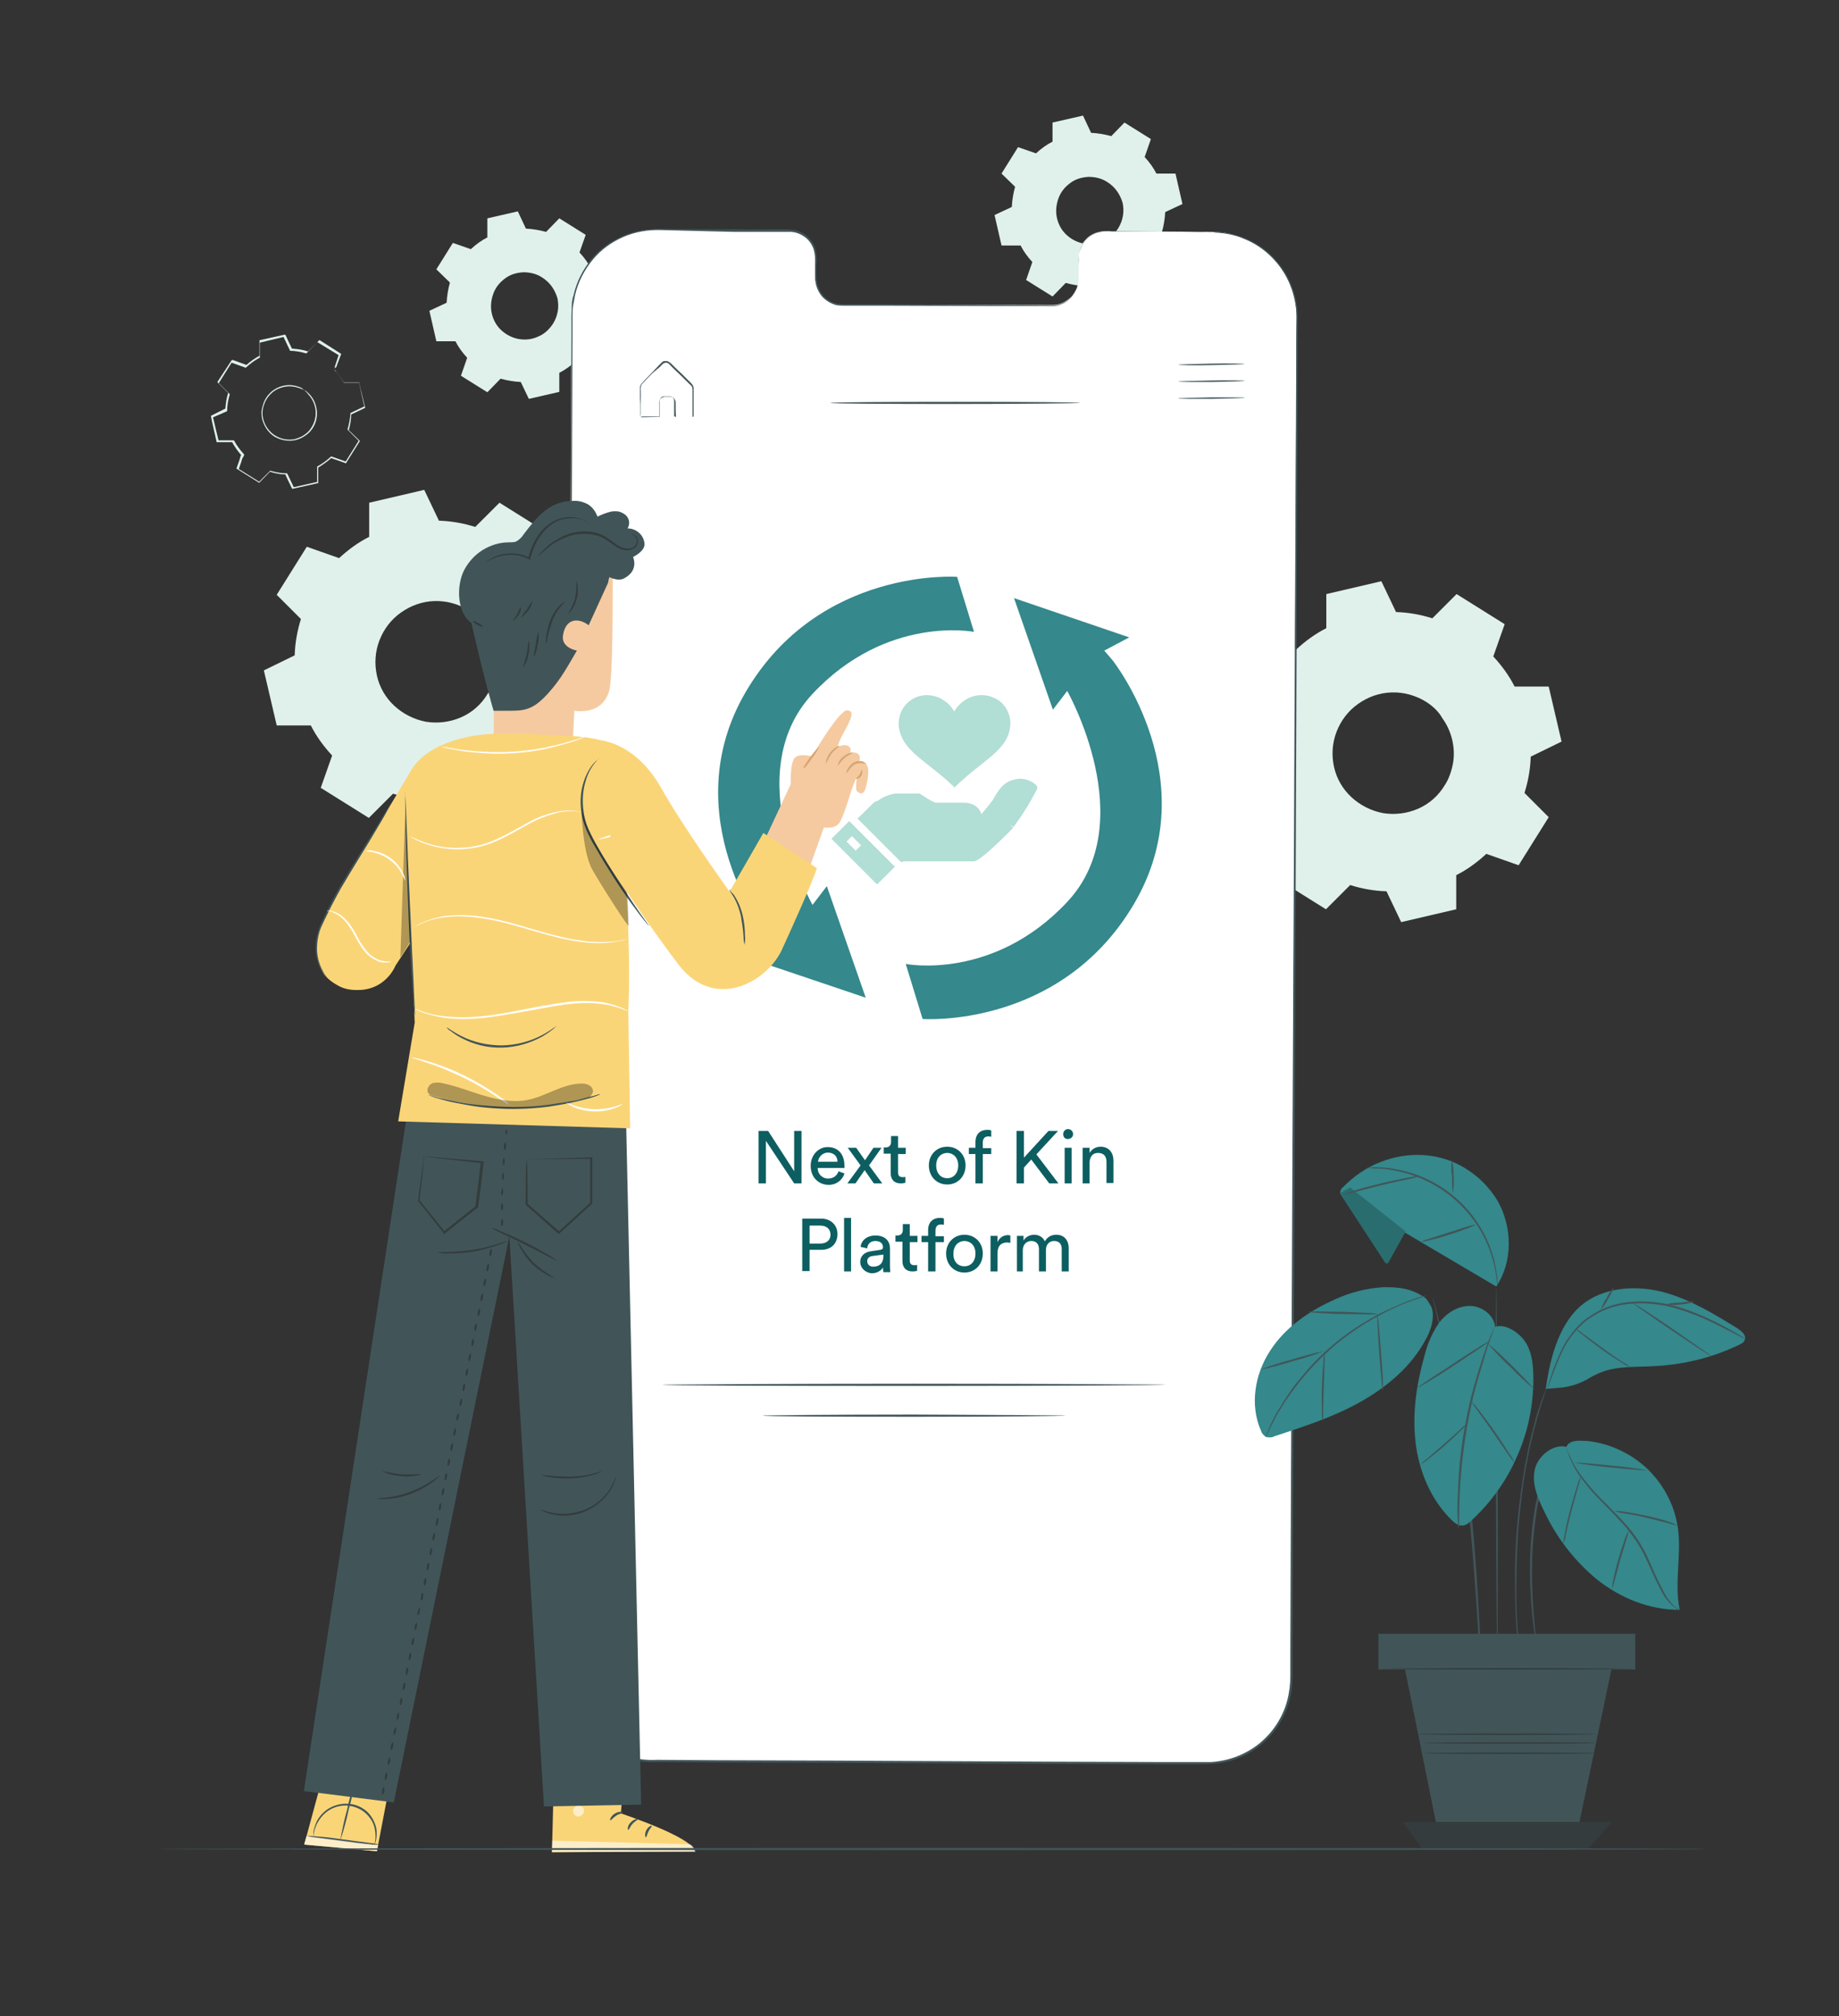 <?xml version="1.0" encoding="utf-8"?>
<!-- Generator: Adobe Illustrator 27.7.0, SVG Export Plug-In . SVG Version: 6.00 Build 0)  -->
<svg version="1.1" xmlns="http://www.w3.org/2000/svg" xmlns:xlink="http://www.w3.org/1999/xlink" x="0px" y="0px"
	 viewBox="0 0 501.1 549.5" style="enable-background:new 0 0 501.1 549.5;" xml:space="preserve">
<rect x="0" y="0" width="501.1" height="549.5" fill="#333333" stroke="none"/>
<style type="text/css">
	.st0{fill-rule:evenodd;clip-rule:evenodd;fill:#E0F1EC;}
	.st1{fill:#E0F1EC;}
	.st2{fill:#FFFFFF;}
	.st3{fill:#415559;}
	.st4{opacity:0.6;}
	.st5{fill-rule:evenodd;clip-rule:evenodd;fill:#FFFFFF;}
	.st6{fill:#B1DED5;}
	.st7{fill:none;stroke:#B1DED5;stroke-width:2.075;stroke-linejoin:round;}
	.st8{fill:none;stroke:#B1DED5;stroke-width:2.075;stroke-linecap:round;stroke-linejoin:round;}
	.st9{fill:#B1DED5;stroke:#FFFFFF;stroke-width:2.075;stroke-linejoin:round;}
	.st10{fill:none;stroke:#FFFFFF;stroke-width:2.075;stroke-linejoin:round;}
	.st11{fill:#FAD578;}
	.st12{fill:#343C3D;}
	.st13{fill:#F5CAA1;}
	.st14{fill:#D6A570;}
	.st15{opacity:0.3;}
	.st16{fill:#35888B;}
	.st17{opacity:0.2;}
	.st18{fill:#0D5E61;}
  
     #spinnergreen {
      width: 160px;
      height: 160px;
    }
#spinnergreen {
      width: 160px;
      height: 160px;
      animation: spin 3s infinite linear;
      transform-box: fill-box;
      transform-origin: center;
    }

    @keyframes spin {
      0% {
        transform: rotate(0deg);
      }
      100% {
        transform: rotate(360deg);
      }
    }

</style>
<g id="Layer_1">
	<path class="st0" d="M146.1,154c2.3,2.5,4.3,5.2,5.8,8.2h9.3l3.5,15l-8.4,4.1c-0.1,3.4-0.7,6.7-1.7,9.9l6.6,6.6l-8.2,13.1l-8.8-3.1
		c-2.5,2.3-5.2,4.3-8.2,5.8v9.3l-15,3.5l-4-8.4c-3.4-0.1-6.7-0.7-9.9-1.7l-6.6,6.6l-13.1-8.2l3.1-8.8c-2.3-2.5-4.3-5.2-5.8-8.2h-9.3
		l-3.5-15l8.4-4.1c0.1-3.4,0.7-6.7,1.7-9.9l-6.6-6.6l8.2-13.1l8.8,3.1c2.5-2.3,5.2-4.3,8.2-5.8v-9.3l15-3.5l4,8.4
		c3.4,0.1,6.7,0.7,9.9,1.7l6.6-6.6l13.1,8.2L146.1,154z M127.7,166.3c-2.8-1.7-6-2.6-9.3-2.5c-3.3,0.1-6.4,1.2-9.1,3.1
		c-2.7,1.9-4.7,4.5-5.9,7.6c-1.2,3.1-1.4,6.4-0.7,9.6c0.7,3.2,2.4,6.1,4.8,8.3c2.4,2.2,5.4,3.7,8.6,4.3c3.2,0.5,6.5,0.1,9.5-1.2
		c3-1.3,5.5-3.5,7.2-6.3c1.2-1.8,1.9-3.9,2.3-6c0.4-2.1,0.3-4.3-0.2-6.5c-0.5-2.1-1.4-4.1-2.7-5.9
		C131.1,169,129.5,167.5,127.7,166.3z"/>
	<path class="st0" d="M406.9,178.9c2.3,2.5,4.3,5.2,5.8,8.2h9.3l3.5,15l-8.4,4.1c-0.1,3.4-0.7,6.7-1.7,9.9l6.6,6.6l-8.2,13.1
		l-8.8-3.1c-2.5,2.3-5.2,4.3-8.2,5.8v9.3l-15,3.5l-4-8.4c-3.4-0.1-6.7-0.7-9.9-1.7l-6.6,6.6l-13.1-8.2l3.1-8.8
		c-2.3-2.5-4.3-5.2-5.8-8.2h-9.3l-3.5-15l8.4-4.1c0.1-3.4,0.7-6.7,1.7-9.9l-6.6-6.6l8.2-13.1l8.8,3.1c2.5-2.3,5.2-4.3,8.2-5.8v-9.3
		l15-3.5l4,8.4c3.4,0.1,6.7,0.7,9.9,1.7l6.6-6.6l13.1,8.2L406.9,178.9z M388.5,191.2c-2.8-1.7-6-2.6-9.3-2.5
		c-3.3,0.1-6.4,1.2-9.1,3.1c-2.7,1.9-4.7,4.5-5.9,7.6c-1.2,3.1-1.4,6.4-0.7,9.6c0.7,3.2,2.4,6.1,4.8,8.3c2.4,2.2,5.4,3.7,8.6,4.3
		c3.2,0.5,6.5,0.1,9.5-1.2c3-1.3,5.5-3.5,7.2-6.3c1.2-1.8,1.9-3.9,2.3-6c0.4-2.1,0.3-4.3-0.2-6.5c-0.5-2.1-1.4-4.1-2.7-5.9
		C392,193.9,390.4,192.4,388.5,191.2z"/>
	<path class="st0" d="M157.9,68.8c1.3,1.4,2.4,2.9,3.2,4.5h5.2l1.9,8.3l-4.7,2.2c-0.1,1.9-0.4,3.7-0.9,5.5l3.7,3.6l-4.5,7.2
		l-4.9-1.7c-1.4,1.3-2.9,2.4-4.5,3.2v5.2l-8.3,1.9l-2.2-4.6c-1.9-0.1-3.7-0.4-5.5-0.9l-3.6,3.7l-7.2-4.5l1.7-4.9
		c-1.3-1.4-2.4-2.9-3.2-4.5h-5.2l-1.9-8.3l4.7-2.2c0.1-1.9,0.4-3.7,0.9-5.5l-3.7-3.6l4.5-7.2l4.9,1.7c1.4-1.3,2.9-2.4,4.5-3.2v-5.2
		l8.3-1.9l2.2,4.7c1.9,0.1,3.7,0.4,5.5,0.9l3.6-3.7l7.2,4.5L157.9,68.8L157.9,68.8z M147.7,75.6c-1.5-1-3.3-1.4-5.1-1.4
		c-1.8,0.1-3.6,0.6-5,1.7c-1.5,1.1-2.6,2.5-3.2,4.2c-0.6,1.7-0.8,3.5-0.4,5.3c0.4,1.8,1.3,3.4,2.6,4.6c1.3,1.2,3,2.1,4.8,2.4
		c1.8,0.3,3.6,0.1,5.3-0.7c1.7-0.7,3-2,4-3.5c1.3-2.1,1.7-4.5,1.2-6.9C151.2,78.9,149.8,76.9,147.7,75.6z"/>
	<path class="st0" d="M311.9,42.8c1.3,1.4,2.4,2.9,3.2,4.5h5.2l1.9,8.3l-4.7,2.2c-0.1,1.9-0.4,3.7-0.9,5.5l3.7,3.6l-4.5,7.2
		l-4.9-1.7c-1.4,1.3-2.9,2.4-4.5,3.2v5.2l-8.3,1.9l-2.2-4.7c-1.9-0.1-3.7-0.4-5.5-0.9l-3.6,3.7l-7.2-4.5l1.7-4.9
		c-1.3-1.4-2.4-2.9-3.2-4.5h-5.2l-1.9-8.3l4.7-2.2c0.1-1.9,0.4-3.7,0.9-5.5l-3.7-3.6l4.5-7.2l4.9,1.7c1.4-1.3,2.9-2.4,4.5-3.2v-5.2
		l8.3-1.9l2.2,4.7c1.9,0.1,3.7,0.4,5.5,0.9l3.6-3.7l7.2,4.5L311.9,42.8L311.9,42.8z M301.7,49.6c-1.5-1-3.3-1.4-5.1-1.4
		c-1.8,0.1-3.6,0.6-5,1.7c-1.5,1.1-2.6,2.5-3.2,4.2c-0.6,1.7-0.8,3.5-0.4,5.3c0.4,1.8,1.3,3.4,2.6,4.6c1.3,1.2,3,2.1,4.8,2.4
		c1.8,0.3,3.6,0.1,5.3-0.7c1.7-0.7,3-2,4-3.5c1.3-2.1,1.7-4.5,1.2-6.9C305.2,52.9,303.8,50.9,301.7,49.6z"/>
	<path class="st1" d="M82.7,106.2c0,0,0.2,0.1,0.4,0.2c0.4,0.2,0.7,0.5,1.1,0.9c1,1,1.7,2.3,2,3.8c0.3,1.4,0.2,2.9-0.3,4.2
		c-0.5,1.3-1.3,2.4-2.4,3.2c-1.2,0.9-2.6,1.5-4.1,1.6c-1.6,0.1-3.2-0.3-4.6-1.1c-1.4-0.9-2.4-2.2-3-3.7c-0.3-0.7-0.5-1.5-0.5-2.2
		c-0.1-0.7,0-1.5,0.2-2.2c0.3-1.3,0.9-2.6,1.9-3.6c0.8-0.9,1.8-1.5,2.9-1.9c1.6-0.6,3.4-0.6,5,0c0.4,0.1,0.9,0.3,1.2,0.6
		C82.6,106.1,82.8,106.2,82.7,106.2c0,0.1-0.6-0.3-1.7-0.6c-1.6-0.5-3.3-0.4-4.8,0.2c-1.1,0.4-2.1,1.1-2.9,2.1
		c-0.8,0.9-1.3,2-1.6,3.2c-0.3,1.4-0.2,2.8,0.4,4.2c0.6,1.4,1.6,2.6,2.9,3.4c1.3,0.8,2.8,1.2,4.3,1.1c0.7,0,1.4-0.2,2.1-0.5
		c0.6-0.2,1.3-0.6,1.8-1c1-0.7,1.7-1.7,2.2-2.8c0.5-1.1,0.7-2.3,0.6-3.5c-0.1-1.6-0.8-3.2-1.9-4.4C83.3,106.5,82.7,106.2,82.7,106.2
		z"/>
	<path class="st1" d="M91,100.7c0,0,0-0.1,0.1-0.2s0.1-0.4,0.2-0.8l1-3v0.1l-5.9-3.6h0.1l-2.9,3l-0.1,0.1h-0.1
		c-1.4-0.4-2.9-0.7-4.4-0.7H79v-0.1l-1.8-3.8l0.2,0.1l-6.7,1.6l0.1-0.2c0,1.3,0,2.7,0,4.2v0.1h-0.1c-1.3,0.7-2.5,1.6-3.6,2.6
		l-0.1,0.1h-0.1l-3.9-1.4l0.2-0.1l-3.7,5.9v-0.3l3,3l0.1,0.1v0.1c-0.4,1.4-0.7,2.9-0.7,4.4v0.1l-0.1,0.1l-3.9,1.7l0.1-0.3
		c0.5,2.1,1,4.4,1.6,6.7l-0.2-0.2h4.2h0.1l0.1,0.1c0.7,1.3,1.6,2.5,2.6,3.6c0,0.1,0-0.2,0.1,0.2v0.1v0.1l-0.1,0.2L66,125l-0.3,1
		l-0.7,2l-0.1-0.3l5.9,3.7h-0.3l3-3l0.1-0.1h0.1c1.4,0.4,2.9,0.7,4.4,0.7h0.1l0.1,0.1c0.6,1.3,1.2,2.5,1.8,3.8l-0.2-0.1l6.7-1.5
		l-0.2,0.2c0-1.4,0-2.8,0-4.2v-0.1l0.1-0.1c1.3-0.7,2.5-1.6,3.6-2.6l0.1-0.1h0.1l4,1.4l-0.2,0.1c1.3-2.1,2.5-4,3.7-5.9v0.2l-3-3
		l-0.1-0.1v-0.1c0.4-1.4,0.7-2.9,0.8-4.4v-0.1h0.1l3.8-1.8l-0.1,0.2c-0.6-2.6-1.1-4.8-1.5-6.8l0.1,0.1h-4.3c-0.5-1-1.2-1.9-1.9-2.8
		c-0.2-0.3-0.4-0.5-0.5-0.6C91.1,100.8,91,100.7,91,100.7c0,0,0.1,0,0.2,0.2s0.3,0.3,0.6,0.6c0.7,0.9,1.4,1.8,1.9,2.8h-0.1h4.2h0.1
		v0.1c0.4,1.9,1,4.1,1.6,6.7v0.1h-0.1l-3.8,1.8l0.1-0.1c0,1.5-0.3,3-0.7,4.5v-0.2l3,2.9l0.1,0.1l-0.1,0.1l-3.7,5.9l-0.1,0.1
		l-0.1-0.1l-4-1.4h0.2c-1.1,1-2.4,1.9-3.7,2.7l0.1-0.2c0,1.4,0,2.8,0,4.2v0.2h-0.2l-6.7,1.5h-0.2l-0.1-0.2c-0.6-1.2-1.2-2.5-1.8-3.8
		l0.2,0.1c-1.5,0-3-0.3-4.5-0.8h0.2l-2.9,3l-0.1,0.1l-0.1-0.1l-5.9-3.7l-0.2-0.1l0.1-0.2l0.7-2l0.3-1l0.2-0.5l0.1-0.2V124v-0.1
		c0.1,0.5,0,0.1,0,0.2c-1-1.1-1.9-2.4-2.6-3.7l0.2,0.1h-4.2H59v-0.2c-0.5-2.3-1.1-4.6-1.5-6.8v-0.2l0.2-0.1l3.8-1.9l-0.1,0.2
		c0.1-1.5,0.3-3,0.8-4.5l0.1,0.2l-3-3l-0.1-0.1l0.1-0.1l3.8-5.8l0.1-0.1h0.2l3.9,1.4h-0.2c1.1-1,2.4-1.9,3.7-2.6l-0.1,0.2
		c0-1.5,0-2.9,0-4.2v-0.2h0.1l6.8-1.5h0.1l0.1,0.1c0.6,1.3,1.2,2.6,1.8,3.8l-0.1-0.1c1.5,0.1,3,0.3,4.5,0.8h-0.1l3-3l0.1-0.1h0.1
		l5.8,3.7h0.1l-1.1,2.9c-0.1,0.3-0.2,0.6-0.3,0.8C91.1,100.3,91,100.6,91,100.7z"/>
	<path class="st2" d="M330.4,63.2L301,63c-1,0-1.9,0.2-2.8,0.6c-0.9,0.4-1.7,0.9-2.3,1.6c-0.7,0.7-1.2,1.5-1.5,2.4
		c-0.4,0.9-0.5,1.8-0.5,2.8v5.3c0,1-0.2,1.9-0.5,2.8c-0.4,0.9-0.9,1.7-1.5,2.4c-0.7,0.7-1.5,1.2-2.3,1.6c-0.9,0.4-1.8,0.6-2.8,0.6
		L229.3,83c-1.9-0.1-3.8-0.9-5.1-2.3c-1.3-1.4-2.1-3.3-2-5.2v-5.3c0.1-1.9-0.7-3.8-2-5.2c-1.3-1.4-3.2-2.2-5.1-2.3h-10.3L179,62.5
		c-6.1,0-12,2.4-16.4,6.7c-4.4,4.3-6.8,10.2-6.9,16.3l-1.6,371.1c0,6.1,2.4,12,6.7,16.4c4.3,4.4,10.2,6.8,16.3,6.9l151.3,0.7
		c6.1,0,12-2.4,16.4-6.7c4.4-4.3,6.8-10.2,6.9-16.3l1.6-371.1c0-3-0.6-6-1.7-8.9c-1.1-2.8-2.8-5.4-5-7.5c-2.1-2.2-4.7-3.9-7.5-5
		C336.4,63.8,333.4,63.2,330.4,63.2z"/>
	<path class="st3" d="M330.4,63.2c0,0,0.3,0,0.8,0c0.8,0,1.6,0.1,2.4,0.2c3.1,0.4,6,1.4,8.7,3c2,1.2,3.7,2.6,5.2,4.3
		c1.9,2.1,3.4,4.4,4.4,7c1.2,3,1.8,6.2,1.7,9.4c0,3.4,0,7,0,10.9c-0.1,30.8-0.3,75.4-0.5,130.5s-0.5,120.7-0.8,193.6
		c0,9.1-0.1,18.3-0.1,27.7c0,2.3,0,4.7,0,7c0,2.4-0.3,4.7-0.9,7c-0.7,2.3-1.7,4.5-3,6.5c-1.3,2-3,3.8-4.8,5.3
		c-3.8,3.1-8.5,4.9-13.4,5.1c-1.2,0.1-2.4,0.1-3.6,0.1h-3.6h-7.3l-29.5-0.1l-60.5-0.3l-30.9-0.1l-15.6-0.1c-5.3,0.3-10.6-1.2-15-4.2
		c-4.4-3.1-7.6-7.5-9.1-12.7c-0.7-2.5-1-5.2-0.9-7.8v-7.8c0-10.4,0.1-20.7,0.1-30.9c0.1-20.5,0.2-40.6,0.3-60.5
		c0.2-39.6,0.3-77.9,0.5-114.3s0.3-71.1,0.5-103.5c0.1-16.2,0.1-31.8,0.2-46.9c0-1.9,0-3.8,0-5.6c0-0.9,0.1-1.9,0.1-2.8
		s0.2-1.9,0.5-2.8c0.8-3.6,2.5-6.9,4.8-9.7c2.3-2.8,5.3-5,8.7-6.4c3.2-1.4,6.7-2,10.3-1.9l20.2,0.1l9.7,0.1h4.8
		c1.6-0.1,3.2,0.4,4.5,1.3c1.3,0.9,2.3,2.2,2.8,3.7c0.4,1.5,0.6,3,0.4,4.6c0,0.8,0,1.5,0,2.2c0,0.7,0,1.5,0.1,2.2
		c0.2,1.4,0.8,2.8,1.7,3.9c0.9,1.1,2.2,1.9,3.5,2.2c0.7,0.2,1.4,0.2,2.1,0.2h2.1h8.4l30.5,0.2l13.5,0.1c1.1,0,2.1,0.1,3.1,0
		c1-0.1,2-0.5,2.9-1c0.8-0.5,1.5-1.2,2.1-2c0.6-0.8,1-1.7,1.2-2.7c0.2-0.9,0.2-1.9,0.2-2.8c0-0.9,0-1.9,0-2.8c0-0.9,0-1.8,0.1-2.7
		c0.2-0.9,0.4-1.7,0.9-2.5c0.8-1.5,2.1-2.6,3.7-3.2c1.5-0.7,3.1-0.4,4.6-0.5l15,0.1l9.2,0.1C329.3,63.1,330.3,63.1,330.4,63.2
		l-3.2-0.1h-9.2h-15c-1.5-0.2-3.1,0-4.5,0.5c-1.5,0.6-2.8,1.7-3.6,3.2c-0.4,0.7-0.7,1.6-0.9,2.4c-0.1,0.9-0.2,1.8-0.1,2.7
		c0,0.9,0,1.8,0,2.8c0,1,0,1.9-0.2,2.9c-0.2,1-0.6,1.9-1.2,2.7c-0.6,0.8-1.3,1.5-2.2,2.1c-0.9,0.5-1.9,0.9-2.9,1
		c-1.1,0.1-2.1,0-3.2,0l-13.4,0l-30.5-0.1h-8.3h-2.1c-0.7,0-1.5,0-2.2-0.2c-1.4-0.4-2.7-1.2-3.7-2.3c-1-1.2-1.6-2.6-1.8-4.1
		c-0.1-0.7-0.1-1.5-0.1-2.2c0-0.8,0-1.5,0-2.2c0.1-1.5,0-3-0.4-4.4c-0.5-1.4-1.4-2.7-2.7-3.5c-1.3-0.9-2.8-1.3-4.3-1.2h-4.8h-9.7
		L180,62.7c-3.5-0.1-7,0.5-10.2,1.9c-3.2,1.4-6.1,3.5-8.3,6.2c-2.3,2.8-4,6.1-4.8,9.6c-0.2,0.9-0.3,1.8-0.5,2.7S156,85,156,86
		c0,1.9,0,3.7,0,5.6c-0.1,15-0.1,30.7-0.2,46.9c-0.1,32.4-0.3,67-0.4,103.5s-0.3,74.7-0.5,114.3c-0.1,19.8-0.2,40-0.2,60.5
		c0,10.2-0.1,20.6-0.1,30.9c0,2.6,0,5.2,0,7.8c-0.1,2.6,0.2,5.2,0.9,7.7c1.5,5,4.6,9.3,8.8,12.3c4.3,2.9,9.5,4.4,14.7,4.1l15.6,0.1
		l30.9,0.1l60.5,0.3l29.5,0.1h7.3h3.6c1.2,0,2.4,0,3.6,0c4.8-0.3,9.3-2,13.1-5c1.8-1.5,3.4-3.2,4.7-5.2c1.3-2,2.3-4.1,2.9-6.4
		c0.6-2.2,0.9-4.6,0.9-6.9v-7c0-9.3,0.1-18.5,0.1-27.6c0.3-72.9,0.6-138.5,0.9-193.6c0.2-55.1,0.5-99.7,0.6-130.5
		c0-3.8,0-7.5,0.1-10.9c0.1-3.2-0.5-6.4-1.7-9.3c-1-2.5-2.5-4.9-4.3-6.9c-3.6-4-8.5-6.6-13.8-7.3c-0.8-0.1-1.6-0.2-2.3-0.2
		L330.4,63.2z"/>
	<g class="st4">
		<path class="st5" d="M262.1,207.7c-1.8-1.1-3.9-1.7-6-1.6c-2.1,0.1-4.2,0.8-5.9,2c-1.7,1.2-3,2.9-3.8,4.9c-0.8,2-0.9,4.1-0.4,6.2
			c0.5,2.1,1.6,3.9,3.1,5.4c1.5,1.5,3.5,2.4,5.6,2.8c2.1,0.4,4.2,0.1,6.2-0.8c1.9-0.9,3.6-2.3,4.7-4.1c0.7-1.2,1.2-2.5,1.5-3.9
			c0.2-1.4,0.2-2.8-0.1-4.2c-0.3-1.4-0.9-2.7-1.7-3.8C264.3,209.4,263.3,208.5,262.1,207.7z"/>
	</g>
	<path class="st3" d="M339.1,99.2c0,0.1-4,0.2-9,0.3s-9,0-9-0.1s4-0.2,9-0.3C335.1,99,339.1,99.1,339.1,99.2z"/>
	<path class="st3" d="M339.2,103.8c0,0.1-4,0.2-9,0.3c-5,0-9.1,0-9.1-0.1c0-0.1,4.1-0.2,9.1-0.3
		C335.1,103.6,339.2,103.7,339.2,103.8z"/>
	<path class="st3" d="M339.2,108.4c0,0.1-4.1,0.2-9.1,0.3c-5,0-9.1,0-9.1-0.1c0-0.1,4.1-0.2,9.1-0.3
		C335.2,108.3,339.2,108.3,339.2,108.4z"/>
	<path class="st3" d="M174.5,113.7h0.4h1l3.9-0.1l-0.1,0.1c0-0.9,0-1.8,0-2.8c0-0.5,0-1,0-1.6c0.1-0.3,0.2-0.6,0.5-0.8
		c0.2-0.2,0.5-0.3,0.8-0.4c0.6,0,1.2,0,1.8,0c0.4,0.1,0.7,0.2,0.9,0.5c0.2,0.3,0.4,0.6,0.4,1c0,1.3,0,2.7,0.1,4.1l-0.2-0.2h4.9
		l-0.2,0.2c0-2,0-4,0-6.1c0-0.5,0-1,0-1.6c0-0.2-0.1-0.5-0.2-0.7c-0.1-0.2-0.3-0.4-0.5-0.5l-2.1-2.1l-2.1-2l-1-1
		c-0.3-0.3-0.6-0.7-1-0.8c-0.2-0.1-0.4-0.1-0.6,0c-0.2,0-0.4,0.1-0.5,0.2c-0.3,0.3-0.6,0.6-0.9,0.9l-1.9,1.6
		c-1.1,1.1-2.2,2.2-3.1,3.2c-0.2,0.6-0.3,1.2-0.2,1.8v1.7c0,1,0,2,0,2.8c0,0.8,0,1.3,0,1.8C174.5,113.6,174.5,113.7,174.5,113.7
		c0-0.2,0-0.4,0-0.6c0-0.5,0-1,0-1.8c0-0.7,0-1.7-0.1-2.8c0-0.6,0-1.1,0-1.8c0-0.3,0-0.6,0-1c0-0.4,0.1-0.7,0.3-1
		c0.9-1.1,2-2.1,3.1-3.3l1.7-1.8c0.3-0.3,0.6-0.6,0.9-0.9c0.2-0.2,0.4-0.3,0.7-0.3c0.2,0,0.5,0,0.7,0c0.5,0.2,0.9,0.5,1.2,0.8l1,1
		l2.1,2l2.1,2.1c0.2,0.2,0.4,0.4,0.5,0.6c0.2,0.2,0.2,0.5,0.3,0.8c0,0.5,0,1,0,1.5c0,2.1,0,4.1,0,6.1v0.2h-0.2h-4.9h-0.2v-0.2
		c0-1.4,0-2.8,0-4.1c0-0.3-0.1-0.6-0.3-0.8c-0.2-0.2-0.4-0.4-0.7-0.4c-0.6,0-1.2,0-1.8,0c-0.3,0-0.5,0.1-0.7,0.3
		c-0.2,0.2-0.3,0.4-0.4,0.6c0,0.5,0,1.1,0,1.6v3h-0.1h-3.9h-1C174.7,113.8,174.6,113.8,174.5,113.7z"/>
	<path class="st3" d="M294.3,109.8c0,0.1-15.2,0.3-34,0.3s-34-0.1-34-0.3s15.2-0.3,34-0.3S294.3,109.6,294.3,109.8z"/>
	<path class="st2" d="M243.2,411.7l0.6-1.3c0.7,0.5,1.6,0.8,2.5,0.8c1,0,1.5-0.3,1.5-0.8c0-1.4-4.4-0.5-4.4-3.3c0-1.3,1-2.4,3.2-2.4
		c0.9,0,1.8,0.2,2.6,0.7l-0.5,1.3c-0.6-0.4-1.4-0.6-2.1-0.6c-1,0-1.4,0.4-1.4,0.9c0,1.4,4.4,0.4,4.4,3.2c0,1.3-1,2.4-3.2,2.4
		C245.2,412.6,244.1,412.3,243.2,411.7z"/>
	<path class="st2" d="M254.3,412.2c-0.4,0.3-0.9,0.4-1.4,0.4c-0.3,0-0.6,0-0.8-0.1c-0.3-0.1-0.5-0.2-0.7-0.4
		c-0.2-0.2-0.4-0.4-0.5-0.7c-0.1-0.3-0.1-0.6-0.1-0.8v-2.4h-0.9v-1.3h0.9v-1.4h1.7v1.4h1.5v1.3h-1.5v2.4c0,0.1,0,0.2,0,0.3
		c0,0.1,0.1,0.2,0.2,0.3s0.2,0.1,0.3,0.2c0.1,0,0.2,0.1,0.3,0c0.2,0,0.5-0.1,0.7-0.2L254.3,412.2z"/>
	<path class="st2" d="M260.5,409.1v3.4h-1.6v-0.7c-0.2,0.3-0.5,0.5-0.8,0.6c-0.3,0.1-0.7,0.2-1,0.2c-1.4,0-2.2-0.8-2.2-1.8
		c0-1,0.7-1.8,2.5-1.8h1.4c0-0.7-0.4-1.1-1.3-1.1c-0.6,0-1.2,0.2-1.7,0.5l-0.6-1.2c0.8-0.5,1.6-0.7,2.5-0.7
		C259.4,406.5,260.5,407.4,260.5,409.1z M258.8,410.6V410h-1.2c-0.8,0-1,0.3-1,0.7c0,0.4,0.4,0.7,0.9,0.7c0.3,0,0.5,0,0.8-0.2
		C258.5,411.1,258.7,410.9,258.8,410.6L258.8,410.6z"/>
	<path class="st2" d="M265.6,406.5v1.6h-0.4c-0.2,0-0.4,0-0.6,0.1c-0.2,0.1-0.4,0.2-0.5,0.4c-0.1,0.2-0.3,0.3-0.3,0.6
		c-0.1,0.2-0.1,0.4-0.1,0.6v2.8H262v-5.8h1.6v0.8c0.2-0.3,0.5-0.5,0.9-0.7C264.8,406.6,265.2,406.5,265.6,406.5z"/>
	<path class="st2" d="M270.6,412.2c-0.4,0.3-0.9,0.4-1.4,0.4c-0.3,0-0.6,0-0.9-0.1s-0.5-0.2-0.7-0.4c-0.2-0.2-0.4-0.4-0.5-0.7
		c-0.1-0.3-0.1-0.6-0.1-0.9v-2.4h-0.9v-1.3h0.9v-1.4h1.7v1.4h1.4v1.3h-1.4v2.4c0,0.1,0,0.2,0,0.3s0.1,0.2,0.2,0.3s0.2,0.1,0.2,0.2
		c0.1,0,0.2,0.1,0.3,0c0.2,0,0.5-0.1,0.7-0.2L270.6,412.2z"/>
	<path class="st3" d="M317.7,377.4c0,0.1-30.7,0.3-68.6,0.3s-68.6-0.1-68.6-0.3c0-0.1,30.7-0.3,68.6-0.3S317.7,377.3,317.7,377.4z"
		/>
	<path class="st3" d="M290.4,385.8c0,0.1-18.5,0.3-41.3,0.3c-22.8,0-41.3-0.1-41.3-0.3c0-0.1,18.5-0.3,41.3-0.3
		C271.9,385.6,290.4,385.7,290.4,385.8z"/>
	<path class="st6" d="M233.3,224.8c0,0-1,0,11.8,9.2c0.4-0.2,0.9-0.3,1.4-0.3h18.6c1.4,0,9.1-7.7,10.1-8.8c2.4-3.2,4.5-6.6,6.3-10.1
		c-0.6-0.6-1.5-1.1-2.4-1.3c-0.9-0.2-1.8-0.2-2.7,0.1c-2.2,0.5-3.5,2.1-5.1,5.1l-0.8,1l-4.4,5.4"/>
	<path class="st7" d="M246.6,233.7c-0.5,0-1,0.1-1.4,0.3c-12.8-9.2-11.8-9.2-11.8-9.2l5.5-5.4l7.8-1l4.7,2l4,0.5l5,2l4.9-2l1.1,3.9
		l4.4-5.4 M246.6,233.7h18.6c1.4,0,9.1-7.7,10.1-8.8 M246.6,233.7l6.7-2.2l10.5-1.5 M275.3,224.8c2.4-3.2,4.5-6.6,6.3-10.1
		c-0.6-0.6-1.5-1.1-2.4-1.3c-0.9-0.2-1.8-0.2-2.7,0.1c-2.2,0.5-3.5,2.1-5.1,5.1l-0.8,1 M275.3,224.8l-4.6-5.4"/>
	<path class="st6" d="M251.3,226.1h11.4c5.1,0,5.1-6.3,0-6.3H255c-1.1,0-4.7-2.5-4.7-2.5H244c-1.9,0.3-3.7,1.2-5.1,2.5
		c-1.9,1.9-5.1,5-5.1,5"/>
	<path class="st8" d="M251.3,226.1h11.4c5.1,0,5.1-6.3,0-6.3H255c-1.1,0-4.7-2.5-4.7-2.5H244c-1.9,0.3-3.7,1.2-5.1,2.5
		c-1.9,1.9-5.1,5-5.1,5"/>
	<path class="st9" d="M231.4,222.3l-6.3,6.3l13.9,13.9l6.3-6.3L231.4,222.3z"/>
	<path class="st10" d="M231.4,228.6l2.5,2.5"/>
	<path class="st6" d="M268.5,189.5c-1.7-0.2-3.4,0.1-4.9,0.9c-1.5,0.8-2.7,2-3.6,3.5c-0.8-1.5-2.1-2.7-3.6-3.5
		c-1.5-0.8-3.2-1.1-4.9-0.9c-1.1,0.2-2.1,0.5-3,1.1c-0.9,0.6-1.7,1.3-2.3,2.2c-0.6,0.9-1,1.9-1.2,3c-0.2,1.1-0.2,2.2,0.1,3.2
		c1.3,6.1,8.1,8.8,15,15.6c6.9-6.9,13.7-9.6,15-15.6c0.2-1.1,0.3-2.2,0.1-3.2s-0.6-2.1-1.2-3c-0.6-0.9-1.4-1.7-2.3-2.2
		C270.6,190,269.6,189.6,268.5,189.5L268.5,189.5z"/>
	<path class="st11" d="M89,480.2l-6.1,22.5l19.8,1.8l4.1-21.4L89,480.2z"/>
	<path class="st3" d="M103.2,502.7c-1,0.1-1.9,0-2.9-0.1c-1.8-0.1-4.2-0.4-6.9-0.8l-6.9-0.9c-1-0.1-1.9-0.2-2.8-0.5
		c1-0.1,1.9,0,2.9,0.1c1.8,0.1,4.2,0.4,6.9,0.8l6.9,0.9C101.3,502.3,102.3,502.4,103.2,502.7z"/>
	<g class="st4">
		<path class="st2" d="M82.9,502.7l19.8,1.8l0.3-1.6l-19.5-2.5l-0.6,2.1"/>
	</g>
	<path class="st3" d="M92.7,501.7c0.5-2.9,1.1-5.8,1.9-8.6c0.6-2.9,1.4-5.7,2.3-8.5c-0.5,2.9-1.1,5.8-1.9,8.6
		C94.4,496.1,93.6,498.9,92.7,501.7z"/>
	<path class="st3" d="M102.1,502.5c0.3-1.4,0.3-2.8,0-4.2c-0.3-1.5-1.1-2.8-2.2-3.9c-1.3-1.3-3.1-2.1-4.9-2.3
		c-1.8-0.2-3.7,0.2-5.3,1.2c-1.3,0.8-2.3,1.9-3.1,3.3c-0.7,1.2-1.1,2.6-1.2,4c0,0,0-0.1,0-0.3c0-0.3,0-0.6,0-0.9
		c0.1-1,0.5-2.1,0.9-3c0.7-1.4,1.8-2.6,3.2-3.5c1.7-1,3.6-1.5,5.6-1.3c1.8,0.1,3.5,0.9,4.8,2c1.3,1.2,2.2,2.8,2.6,4.5
		c0.2,1,0.2,2.1,0,3.2c-0.1,0.3-0.1,0.6-0.2,0.8C102.2,502.4,102.1,502.5,102.1,502.5z"/>
	<path class="st11" d="M170.5,474.2l-1.3,20c0,0,19.9,6.6,20,10.3l-38.8,0.3l0.8-31.2L170.5,474.2z"/>
	<g class="st4">
		<path class="st2" d="M157.3,492.1c-0.4,0.1-0.7,0.3-0.9,0.7c-0.2,0.3-0.3,0.7-0.2,1.1c0.1,0.4,0.3,0.7,0.6,0.9
			c0.3,0.2,0.7,0.3,1.1,0.2c0.4-0.1,0.7-0.4,1-0.7c0.2-0.3,0.3-0.8,0.2-1.2c-0.1-0.4-0.4-0.7-0.8-0.9c-0.4-0.2-0.8-0.2-1.2-0.1"/>
	</g>
	<g class="st4">
		<path class="st2" d="M150.4,504.7l0.1-3.1l37.5,1c0.4,0.2,0.7,0.5,1,0.9c0.3,0.4,0.4,0.8,0.5,1.2L150.4,504.7z"/>
	</g>
	<path class="st3" d="M169.8,494c0,0.2-1,0.2-1.9,0.8c-0.9,0.6-1.5,1.4-1.6,1.3c-0.2-0.1,0.1-1.2,1.3-1.9S169.9,493.8,169.8,494z"/>
	<path class="st3" d="M173.8,495.8c0,0.2-0.8,0.5-1.5,1.3c-0.7,0.8-0.9,1.6-1.1,1.6c-0.2,0-0.3-1.1,0.6-2
		C172.7,495.7,173.8,495.6,173.8,495.8z"/>
	<path class="st3" d="M176,500.7c-0.2,0-0.4-0.9,0.1-1.9c0.5-1,1.4-1.4,1.5-1.2c0.1,0.2-0.5,0.7-0.9,1.5
		C176.3,499.9,176.2,500.7,176,500.7z"/>
	<path class="st3" d="M169.6,489.4c-0.1,0.2-0.9-0.1-2-0.1c-1.1,0-1.9,0.3-2,0.2c-0.1-0.2,0.7-0.8,2-0.8
		C168.9,488.6,169.7,489.3,169.6,489.4z"/>
	<path class="st3" d="M169.8,485.4c-0.6,0.2-1.3,0.1-1.9-0.1c-0.7-0.1-1.4-0.4-2-0.7c-0.4-0.2-0.7-0.4-1.1-0.6
		c-0.2-0.1-0.4-0.3-0.6-0.5c-0.1-0.1-0.2-0.3-0.2-0.5c0-0.2,0-0.4,0.1-0.5c0.1-0.1,0.2-0.2,0.4-0.3c0.1-0.1,0.3-0.1,0.5-0.1
		c0.2,0,0.5,0,0.7,0.1c0.4,0.1,0.8,0.3,1.2,0.4c0.6,0.3,1.2,0.7,1.8,1.2c0.9,0.9,1.2,1.6,1.1,1.6c-0.1,0-0.5-0.5-1.4-1.3
		c-0.5-0.4-1.1-0.7-1.7-1c-0.4-0.2-0.7-0.3-1.1-0.4c-0.4-0.1-0.8-0.1-0.9,0c-0.1,0.1,0,0.1,0,0.2c0.1,0.1,0.3,0.3,0.4,0.4
		c0.3,0.2,0.7,0.4,1,0.6c0.6,0.3,1.2,0.6,1.9,0.8C168.6,485,169.2,485.1,169.8,485.4z"/>
	<path class="st3" d="M169.6,485.6c-0.3-0.6-0.5-1.2-0.5-1.9c0-1.2,0.3-2.3,0.9-3.3c0.1-0.3,0.3-0.5,0.5-0.6
		c0.2-0.2,0.5-0.3,0.8-0.3c0.2,0,0.3,0.1,0.5,0.2c0.1,0.1,0.3,0.2,0.3,0.4c0.1,0.2,0.2,0.5,0.2,0.7c0.1,0.4,0.1,0.9,0,1.3
		c-0.1,0.7-0.4,1.4-0.9,2c-0.8,1-1.6,1.2-1.6,1.1c0-0.1,0.6-0.4,1.2-1.4c0.3-0.5,0.6-1.2,0.7-1.8c0.1-0.4,0.1-0.7,0-1.1
		c-0.1-0.4-0.2-0.8-0.4-0.7c-0.1,0-0.5,0.3-0.7,0.6c-0.2,0.3-0.4,0.7-0.5,1c-0.2,0.6-0.4,1.3-0.4,1.9
		C169.5,484.9,169.7,485.6,169.6,485.6z"/>
	<path class="st3" d="M170.5,300.8l-59.1-0.4L82.8,488.1l24.5,3.1l31.5-154.3l9.4,154.9l0,0.5l26.5-0.5L170.5,300.8z"/>
	<path class="st12" d="M143.6,316c0.4,0,0.8-0.1,1.2-0.1l3.6-0.1l12.8-0.4h0.2v0.2c0,3.7,0,7.9,0,12.3v0.1l-0.1,0.1l-2.2,2l-6.6,6
		l-0.2,0.2l-0.2-0.1l-8.8-7.8l-0.1-0.1v-0.1c0-3.7,0.1-6.8,0.1-9c0-1,0-1.8,0.1-2.4C143.5,316.5,143.5,316.2,143.6,316
		c0,0.2,0,0.5,0,0.8c0,0.6,0,1.5,0.1,2.5c0,2.2,0.1,5.2,0.1,8.9l-0.1-0.2l8.8,7.7h-0.4l6.6-6l2.2-2l-0.1,0.2c0-4.4,0-8.5,0-12.3
		l0.2,0.2l-12.6,0.1h-4.6C143.8,316,143.7,316,143.6,316z"/>
	<path class="st12" d="M115.8,315.2c0.4,0,0.7,0,1.1,0l3.2,0.3l11.5,1h0.2v0.2c-0.4,3.6-0.9,7.8-1.5,12.2v0.1l-0.1,0.1l-2.6,2
		l-6.3,5l-0.2,0.2l-0.2-0.2l-6.9-8.7l-0.1-0.1v-0.1c0.5-3.7,0.9-6.7,1.2-8.9c0.1-1,0.3-1.8,0.3-2.4c0-0.3,0.1-0.5,0.2-0.8
		c0,0.3,0,0.6-0.1,0.9c-0.1,0.6-0.1,1.4-0.2,2.5l-1,8.8v-0.2c2,2.5,4.4,5.4,6.9,8.6h-0.4l6.3-5l2.5-2l-0.1,0.2
		c0.6-4.4,1.1-8.5,1.5-12.2l0.2,0.3l-11.3-1.3l-3.2-0.4C116.6,315.3,116.2,315.3,115.8,315.2z"/>
	<path class="st12" d="M152,343.7c-0.9-0.4-1.8-0.8-2.7-1.3c-1.6-0.9-3.9-2-6.4-3.3c-2.5-1.3-4.8-2.3-6.4-3.1
		c-0.9-0.4-1.8-0.8-2.7-1.4c1,0.2,1.9,0.6,2.8,1c1.7,0.7,4,1.7,6.6,3c2.6,1.3,4.7,2.5,6.3,3.4C150.3,342.5,151.2,343.1,152,343.7z"
		/>
	<path class="st12" d="M151.2,348.3c-0.7-0.1-1.4-0.4-2-0.8c-3.1-1.6-5.7-4.1-7.3-7.2c-0.4-0.6-0.7-1.3-0.8-2c1.2,2.1,2.6,4,4.3,5.8
		C147.1,345.7,149.1,347.1,151.2,348.3z"/>
	<path class="st12" d="M167.9,402.5c0,0.3-0.1,0.7-0.3,1c-0.3,0.9-0.7,1.7-1.2,2.5c-1.6,2.6-4.1,4.7-6.9,5.9c-2.9,1.2-6,1.5-9,0.8
		c-0.9-0.2-1.8-0.5-2.6-0.9c-0.3-0.1-0.6-0.3-0.9-0.5c1.2,0.4,2.4,0.7,3.6,1c2.9,0.5,6,0.2,8.8-0.9s5.1-3.1,6.8-5.6
		C167.4,403.8,167.8,402.4,167.9,402.5z"/>
	<path class="st12" d="M164,400.9c-0.7,0.5-1.5,0.8-2.3,1c-1.9,0.6-3.9,0.9-5.9,1c-2,0.1-4,0-5.9-0.3c-0.8-0.1-1.6-0.3-2.4-0.6
		c0-0.2,3.7,0.5,8.3,0.4c2-0.1,3.9-0.3,5.8-0.8C163.1,401.2,164,400.8,164,400.9z"/>
	<path class="st12" d="M120,402c-0.6,0.7-1.3,1.3-2.1,1.9c-1.8,1.3-3.8,2.4-5.9,3.2c-2.1,0.8-4.3,1.3-6.5,1.4
		c-0.9,0.1-1.9,0.1-2.8-0.1c0-0.1,1.1-0.1,2.7-0.3c4.4-0.5,8.6-2.1,12.3-4.6C118.5,403,119.3,402.5,120,402z"/>
	<path class="st12" d="M114.9,401.8c-1.8,0.5-3.6,0.7-5.4,0.5c-1.8-0.1-3.6-0.5-5.3-1.3c0-0.2,2.4,0.5,5.3,0.8
		C112.4,401.9,114.8,401.6,114.9,401.8z"/>
	<path class="st12" d="M138.4,338.1c-0.8,0.5-1.7,0.9-2.7,1.2c-2.2,0.8-4.5,1.4-6.8,1.8c-2.3,0.4-4.7,0.5-7,0.5
		c-1,0-1.9-0.1-2.9-0.3c1-0.1,1.9-0.1,2.9-0.1c4.7-0.1,9.3-0.8,13.7-2.2C136.6,338.6,137.5,338.4,138.4,338.1z"/>
	<path class="st12" d="M136.8,332.1c0.1,0,0.3,0.5,0.3,1c0,0.5-0.1,1-0.3,1c-0.2,0-0.3-0.5-0.3-1
		C136.6,332.5,136.7,332.1,136.8,332.1z"/>
	<path class="st12" d="M136.8,327.9c0.1,0,0.3,0.5,0.3,1c0,0.5-0.1,1-0.3,1c-0.2,0-0.3-0.5-0.3-1S136.7,327.9,136.8,327.9z"/>
	<path class="st12" d="M136.9,323.8c0.1,0,0.3,0.5,0.2,1s-0.1,1-0.3,1c-0.1,0-0.3-0.5-0.2-1C136.6,324.2,136.8,323.8,136.9,323.8z"
		/>
	<path class="st12" d="M137.1,319.6c0.1,0,0.2,0.5,0.2,1c0,0.6-0.2,1-0.3,1c-0.2,0-0.2-0.5-0.2-1
		C136.8,320.1,136.9,319.6,137.1,319.6z"/>
	<path class="st12" d="M137.3,315.5c0.1,0,0.2,0.5,0.2,1.1c0,0.6-0.2,1-0.3,1s-0.2-0.5-0.2-1.1C137,315.9,137.2,315.5,137.3,315.5z"
		/>
	<path class="st12" d="M137.7,311.3c0.1,0,0.2,0.5,0.2,1.1c0,0.6-0.2,1-0.4,1c-0.1,0-0.2-0.5-0.2-1.1
		C137.4,311.7,137.5,311.3,137.7,311.3z"/>
	<path class="st12" d="M138,307.9c0.2,0,0.2,0.3,0.2,0.7c0,0.4-0.2,0.6-0.3,0.6c-0.2,0-0.2-0.3-0.2-0.7
		C137.7,308.2,137.8,307.9,138,307.9z"/>
	<path class="st12" d="M104.6,487c0.1,0,0.2,0.5,0.1,1.1s-0.3,1-0.5,1c-0.1,0-0.2-0.5-0.1-1.1S104.4,487,104.6,487z"/>
	<path class="st12" d="M105.4,483c0.1,0,0.2,0.5,0.1,1.1c-0.1,0.6-0.3,1-0.5,1c-0.2,0-0.2-0.5-0.1-1.1S105.2,483,105.4,483z"/>
	<path class="st12" d="M106.2,478.9c0.1,0,0.2,0.5,0.1,1.1s-0.3,1-0.5,1s-0.2-0.5-0.1-1.1S106,478.9,106.2,478.9z"/>
	<path class="st12" d="M107,474.8c0.2,0,0.2,0.5,0.1,1.1s-0.3,1-0.5,1c-0.1,0-0.2-0.5-0.1-1.1S106.9,474.8,107,474.8z"/>
	<path class="st12" d="M107.8,470.7c0.2,0,0.2,0.5,0.1,1.1s-0.3,1-0.5,1s-0.2-0.5-0.1-1.1C107.5,471.2,107.7,470.7,107.8,470.7z"/>
	<path class="st12" d="M108.6,466.7c0.1,0,0.2,0.5,0.1,1.1s-0.3,1-0.5,1c-0.1,0-0.2-0.5-0.1-1.1
		C108.3,467.1,108.5,466.6,108.6,466.7z"/>
	<path class="st12" d="M109.5,462.6c0.1,0,0.2,0.5,0.1,1.1s-0.3,1-0.5,1s-0.2-0.5-0.1-1.1C109.1,463,109.3,462.6,109.5,462.6z"/>
	<path class="st12" d="M110.3,458.5c0.2,0,0.2,0.5,0.1,1.1s-0.3,1-0.5,1c-0.2,0-0.2-0.5-0.1-1.1
		C109.9,458.9,110.1,458.5,110.3,458.5z"/>
	<path class="st12" d="M111.1,454.4c0.1,0,0.2,0.5,0.1,1.1s-0.3,1-0.5,1c-0.1,0-0.2-0.5-0.1-1.1S110.9,454.4,111.1,454.4z"/>
	<path class="st12" d="M111.9,450.4c0.2,0,0.2,0.5,0.1,1.1c-0.1,0.6-0.3,1-0.5,1c-0.1,0-0.2-0.5-0.1-1.1S111.8,450.3,111.9,450.4z"
		/>
	<path class="st12" d="M112.7,446.3c0.1,0,0.2,0.5,0.1,1.1s-0.3,1-0.5,1s-0.2-0.5-0.1-1.1S112.6,446.3,112.7,446.3z"/>
	<path class="st12" d="M113.5,442.2c0.1,0,0.2,0.5,0.1,1.1s-0.3,1-0.5,1c-0.1,0-0.2-0.5-0.1-1.1S113.4,442.2,113.5,442.2z"/>
	<path class="st12" d="M114.3,438.1c0.1,0,0.2,0.5,0.1,1.1s-0.3,1-0.5,1c-0.2,0-0.2-0.5-0.1-1.1C114,438.6,114.2,438.1,114.3,438.1z
		"/>
	<path class="st12" d="M115.2,434.1c0.1,0,0.2,0.5,0.1,1.1s-0.3,1-0.5,1s-0.2-0.5-0.1-1.1S115,434,115.2,434.1z"/>
	<path class="st12" d="M116,430c0.2,0,0.2,0.5,0.1,1.1c-0.1,0.6-0.3,1-0.5,1c-0.1,0-0.2-0.5-0.1-1.1S115.8,430,116,430z"/>
	<path class="st12" d="M116.8,425.9c0.2,0,0.2,0.5,0.1,1.1c-0.1,0.6-0.3,1-0.5,1s-0.2-0.5-0.1-1.1
		C116.4,426.3,116.6,425.9,116.8,425.9z"/>
	<path class="st12" d="M117.6,421.8c0.1,0,0.2,0.5,0.1,1.1s-0.3,1-0.5,1s-0.2-0.5-0.1-1.1S117.5,421.8,117.6,421.8z"/>
	<path class="st12" d="M118.4,417.7c0.1,0,0.2,0.5,0.1,1.1c-0.1,0.6-0.3,1-0.5,1s-0.2-0.5-0.1-1.1
		C118.1,418.2,118.3,417.7,118.4,417.7z"/>
	<path class="st12" d="M119.3,413.7c0.2,0,0.2,0.5,0.1,1.1c-0.1,0.6-0.3,1-0.5,1c-0.2,0-0.2-0.5-0.1-1.1
		C118.9,414.1,119.1,413.6,119.3,413.7z"/>
	<path class="st12" d="M120.1,409.6c0.1,0,0.2,0.5,0.1,1.1s-0.3,1-0.5,1c-0.1,0-0.2-0.5-0.1-1.1C119.7,410,119.9,409.6,120.1,409.6z
		"/>
	<path class="st12" d="M120.9,405.5c0.2,0,0.2,0.5,0.1,1.1c-0.1,0.6-0.3,1-0.5,1c-0.1,0-0.2-0.5-0.1-1.1S120.7,405.5,120.9,405.5z"
		/>
	<path class="st12" d="M121.7,401.4c0.1,0,0.2,0.5,0.1,1.1s-0.3,1-0.5,1s-0.2-0.5-0.1-1.1S121.5,401.4,121.7,401.4z"/>
	<path class="st12" d="M122.5,397.4c0.1,0,0.2,0.5,0.1,1.1s-0.3,1-0.5,1s-0.2-0.5-0.1-1.1S122.4,397.3,122.5,397.4z"/>
	<path class="st12" d="M123.3,393.3c0.2,0,0.2,0.5,0.1,1.1s-0.3,1-0.5,1c-0.2,0-0.2-0.5-0.1-1.1S123.2,393.3,123.3,393.3z"/>
	<path class="st12" d="M124.1,389.2c0.1,0,0.2,0.5,0.1,1.1s-0.3,1-0.5,1s-0.2-0.5-0.1-1.1S124,389.2,124.1,389.2z"/>
	<path class="st12" d="M124.9,385.1c0.1,0,0.2,0.5,0.1,1.1s-0.3,1-0.5,1c-0.1,0-0.2-0.5-0.1-1.1S124.8,385.1,124.9,385.1z"/>
	<path class="st12" d="M125.8,381.1c0.1,0,0.2,0.5,0.1,1.1c-0.1,0.6-0.3,1-0.5,1s-0.2-0.5-0.1-1.1
		C125.4,381.5,125.6,381,125.8,381.1z"/>
	<path class="st12" d="M126.6,377c0.1,0,0.2,0.5,0.1,1.1s-0.3,1-0.5,1s-0.2-0.5-0.1-1.1C126.2,377.4,126.4,377,126.6,377z"/>
	<path class="st12" d="M127.4,372.9c0.1,0,0.2,0.5,0.1,1.1c-0.1,0.6-0.3,1-0.5,1c-0.1,0-0.2-0.5-0.1-1.1
		C127,373.3,127.3,372.9,127.4,372.9z"/>
	<path class="st12" d="M128.2,368.8c0.2,0,0.2,0.5,0.1,1.1c-0.1,0.6-0.3,1-0.5,1c-0.2,0-0.2-0.5-0.1-1.1
		C127.8,369.3,128.1,368.8,128.2,368.8z"/>
	<path class="st12" d="M129,364.8c0.1,0,0.2,0.5,0.1,1.1s-0.3,1-0.5,1c-0.1,0-0.2-0.5-0.1-1.1S128.9,364.7,129,364.8z"/>
	<path class="st12" d="M129.8,360.7c0.1,0,0.2,0.5,0.1,1.1c-0.1,0.6-0.3,1-0.5,1c-0.1,0-0.2-0.5-0.1-1.1S129.7,360.6,129.8,360.7z"
		/>
	<path class="st12" d="M130.7,356.6c0.1,0,0.2,0.5,0.1,1.1s-0.3,1-0.5,1c-0.2,0-0.2-0.5-0.1-1.1S130.5,356.6,130.7,356.6z"/>
	<path class="st12" d="M131.5,352.5c0.1,0,0.2,0.5,0.1,1.1s-0.3,1-0.5,1s-0.2-0.5-0.1-1.1S131.3,352.5,131.5,352.5z"/>
	<path class="st12" d="M132.3,348.4c0.2,0,0.2,0.5,0.1,1.1s-0.3,1-0.5,1c-0.2,0-0.2-0.5-0.1-1.1
		C131.9,348.9,132.1,348.4,132.3,348.4z"/>
	<path class="st12" d="M133.1,344.4c0.2,0,0.2,0.5,0.1,1.1c-0.1,0.6-0.3,1-0.5,1s-0.2-0.5-0.1-1.1S133,344.3,133.1,344.4z"/>
	<path class="st12" d="M133.9,340.3c0.1,0,0.2,0.5,0.1,1.1s-0.3,1-0.5,1c-0.1,0-0.2-0.5-0.1-1.1S133.8,340.3,133.9,340.3z"/>
	<path class="st13" d="M215.4,214.6c0,0,6.9-10.4,7.1-10.5c0,0,6.2-10.5,8.3-10.5c2.1,0,1.3,2.1-0.8,5.9c-1,1.6-1.7,3.5-2.1,5.4
		l5.1,3.1c0,0,3.4-1.3,3.6,1.9c0,1.5-0.2,2.9-0.6,4.3c-0.2,1.1-0.7,2.4-1.8,1.9c-0.3-0.1-0.5-0.3-0.7-0.5s-0.2-0.5-0.2-0.8
		c-0.1-1.9,0.3-2.6,0-2.6s-3.7,9.9-3.7,9.9L215.4,214.6z"/>
	<path class="st13" d="M229.4,206.4c0.5-0.4,1.1-0.7,1.6-1c0.6-0.3,1.2-0.4,1.9-0.3c0.2,0,0.5,0.1,0.7,0.2c0.2,0.1,0.4,0.3,0.5,0.5
		c0.1,0.2,0.2,0.4,0.2,0.7c0,0.2,0,0.5-0.1,0.7c-0.2,0.5-0.5,1-0.9,1.4"/>
	<path class="st13" d="M227.1,204.3c0.5-0.4,1-0.7,1.6-0.9c0.6-0.3,1.2-0.4,1.8-0.3c0.4,0,0.7,0.2,1,0.5c0.2,0.2,0.2,0.5,0.3,0.7
		c0,0.3,0,0.5-0.1,0.8c-0.5,0.7-1,1.4-1.6,2.1"/>
	<path class="st14" d="M225,208.1c0.1-1.1,0.5-2.1,1.2-3c0.5-0.6,1-1.1,1.7-1.5c0.5-0.3,0.9-0.4,0.9-0.3c0,0.1-1.2,0.8-2.2,2.1
		S225.2,208.2,225,208.1z"/>
	<path class="st14" d="M236.1,208.2c0,0.1-0.4-0.1-1-0.2c-0.7-0.1-1.5,0-2.2,0.3c-0.6,0.4-1.2,1-1.6,1.6c-0.4,0.5-0.6,0.8-0.7,0.8
		c-0.1,0,0-0.4,0.3-1c0.4-0.8,1-1.4,1.7-1.9c0.4-0.2,0.8-0.3,1.2-0.4c0.4,0,0.9,0,1.3,0.1C235.8,207.9,236.1,208.2,236.1,208.2z"/>
	<path class="st14" d="M232.4,205.2c-0.8,0.4-1.6,0.8-2.3,1.4c-1.1,1-1.7,2.1-1.8,2.1c0.1-1,0.7-1.9,1.5-2.5c0.5-0.5,1.2-0.8,1.8-1
		C232,205.1,232.3,205.1,232.4,205.2z"/>
	<path class="st14" d="M234.8,209.8c0.1-0.1,0.4,0.8-0.1,1.6c-0.5,0.8-1.4,1-1.4,0.8c0-0.2,0.5-0.4,0.9-1.1
		C234.6,210.5,234.7,209.8,234.8,209.8z"/>
	<path class="st13" d="M215.5,214.2c0,0-0.4-6.4,1.2-7.8s6,0.1,6,0.1"/>
	<path class="st14" d="M223.3,203.4c-0.6,1.3-1.4,2.5-2.3,3.6c-0.8,1.2-1.7,2.3-2.7,3.3C219.6,207.8,221.3,205.4,223.3,203.4
		L223.3,203.4z"/>
	<path class="st13" d="M134.7,155l-0.2,49.8l21.4,1l0.6-12.1c0,0,7.6,1.5,9.5-5.5c1.3-4.5,0.9-39.3,0.9-39.3L134.7,155z"/>
	<path class="st3" d="M169.8,152.3c-3.4,1-4.1,6.5-4.1,6.5l-5.3,11.6c-2.7-2.1-6.3-2-7,2.8c-0.5,3.4,3.8,4.1,3.8,4.1
		c-2.5,4.2-4.2,7.6-7.8,11.6c-3.9,4.3-6.1,4.8-10.3,4.8h-4.6c0,0-2.3-7.4-6.5-25.9c-4.7-20.5,19.6-17.9,24.1-23.1
		C159.5,136.2,180.4,149.3,169.8,152.3z"/>
	<path class="st3" d="M128.5,169.8c-3.9-2.6-4.3-10-2-14.5c1.2-2.2,2.9-4.1,5-5.4c2.1-1.3,4.6-2.1,7.1-2.1c0.7,0,1.4,0,2-0.2
		c0.9-0.5,1.6-1.2,2.1-2c3.5-4.6,7-9.1,13.5-9.1c1.4-0.1,2.9,0.3,4.1,1c1.2,0.8,2,1.9,2.5,3.3c1.2-0.6,2.5-1.1,3.8-1.4
		c0.7-0.1,1.4-0.1,2,0c0.7,0.2,1.3,0.5,1.8,0.9c0.5,0.4,0.9,1.1,1,1.7s0,1.4-0.4,2c1.1,0,2.2,0.4,3,1.1c0.9,0.7,1.4,1.7,1.6,2.8
		c0.4,2.2-2.8,3.7-3.1,3.9c0,0,1.7,3.6-2.4,5.8c-1.6,0.9-3.8-0.2-4-0.3"/>
	<path class="st12" d="M144.1,174.6c0.3,1.2,0.2,2.6-0.1,3.8c-0.2,1.3-0.7,2.5-1.5,3.5c-0.1-0.1,0.5-1.6,1-3.6
		C143.9,176.2,143.9,174.6,144.1,174.6z"/>
	<path class="st12" d="M146.7,172.1c0.2,1.2,0.1,2.5-0.2,3.6c-0.1,1.2-0.5,2.4-1.1,3.5c0.1-1.2,0.3-2.4,0.6-3.6
		C146.1,174.5,146.3,173.3,146.7,172.1z"/>
	<path class="st12" d="M154.1,163.9c0,0.1-0.6,0.5-1.3,1.4c-1,1.2-1.8,2.5-2.3,4c-0.5,1.5-1,3-1.3,4.5c-0.1,0.7-0.3,1.3-0.5,1.9
		c0-0.7,0-1.3,0.1-2c0.2-1.6,0.6-3.1,1.1-4.6c0.6-1.5,1.4-2.9,2.5-4C152.9,164.6,153.4,164.2,154.1,163.9z"/>
	<path class="st12" d="M157,158.3c0.2,0.4,0.4,0.9,0.4,1.4c0.3,2.3-0.3,4.6-1.6,6.5c-0.5,0.7-1,1-1,1c0.8-1.3,1.5-2.7,1.9-4.2
		C157,161.4,157.1,159.9,157,158.3z"/>
	<path class="st12" d="M131.6,170.8c-0.1,0.1-0.7-0.1-1.5-0.5c-0.7-0.4-1.3-0.8-1.2-1c0.1-0.2,0.7,0.1,1.5,0.5
		C131.1,170.2,131.6,170.6,131.6,170.8z"/>
	<path class="st12" d="M141.9,165.4c0.1,0.8-0.1,1.6-0.6,2.2c-0.7,1.1-1.6,1.7-1.6,1.6c-0.1-0.1,0.6-0.8,1.2-1.8
		C141.4,166.3,141.7,165.4,141.9,165.4z"/>
	<path class="st12" d="M145,163.7c0,0.9-0.4,1.9-1,2.6c-0.9,1.3-1.9,2-2,1.9c0.5-0.8,1-1.5,1.6-2.2
		C144.1,165.2,144.5,164.5,145,163.7z"/>
	<path class="st12" d="M160.8,142.9c0,0-0.4-0.3-1.2-0.8c-1.1-0.6-2.3-0.9-3.6-0.9c-1.8,0-3.7,0.4-5.2,1.4c-1.9,1.2-3.4,3-4.5,5
		c-0.8,1.5-1.4,3.1-1.8,4.7l-0.1,0.3l-0.3-0.2c-1.5-0.8-3.1-1.2-4.8-1.2c-1.3,0-2.6,0.2-3.9,0.6c-1.1,0.4-2.2,0.9-3.2,1.6
		c0.2-0.2,0.4-0.5,0.7-0.6c0.7-0.5,1.5-0.9,2.4-1.3c1.3-0.5,2.6-0.7,4-0.7c1.7,0,3.5,0.4,5,1.2l-0.4,0.2c0.4-1.7,1-3.3,1.8-4.8
		c1.1-2.1,2.7-3.9,4.7-5.1c1.7-1,3.6-1.5,5.5-1.4c1.3,0.1,2.6,0.5,3.7,1.1c0.3,0.2,0.6,0.4,0.8,0.7
		C160.8,142.8,160.8,142.9,160.8,142.9z"/>
	<path class="st12" d="M172.1,145.6c0,0,0.6-0.2,1.2,0.6c0.4,0.4,0.5,1,0.5,1.6c-0.1,0.4-0.2,0.7-0.4,1c-0.2,0.3-0.5,0.6-0.8,0.7
		c-0.8,0.4-1.7,0.6-2.6,0.4c-1-0.2-1.9-0.7-2.7-1.3c-0.8-0.6-1.7-1.2-2.6-1.8c-1-0.5-2-0.9-3.2-1.1c-2.1-0.4-4.4-0.2-6.4,0.4
		c-1.7,0.6-3.3,1.4-4.8,2.4c-1.3,1-2.6,2.1-3.8,3.2c0.2-0.4,0.5-0.7,0.9-1.1c0.8-0.9,1.7-1.7,2.7-2.5c1.5-1.1,3.1-2,4.8-2.6
		c2.2-0.7,4.5-0.9,6.7-0.5c1.2,0.2,2.3,0.6,3.3,1.2c0.9,0.6,1.8,1.2,2.7,1.9c0.7,0.6,1.6,1,2.5,1.3c0.8,0.2,1.6,0.1,2.3-0.2
		c0.3-0.1,0.5-0.4,0.7-0.6c0.2-0.3,0.3-0.6,0.4-0.9c0.1-0.5-0.1-1-0.4-1.4C172.8,145.9,172.5,145.7,172.1,145.6z"/>
	<path class="st11" d="M112,210l-19.1,32c-2.1,3.7-4.1,7.7-6,11.9c-0.7,2.1-0.9,4.3-0.6,6.5s1.2,4.2,2.6,6l-0.5-0.8
		c1,1.3,2.4,2.3,3.9,3.1s3.1,1.1,4.8,1.1h0.5c2.2,0,4.3-0.6,6.1-1.8c1.8-1.2,3.2-2.9,4.1-4.9l6.1-9.3L112,210z"/>
	<path class="st11" d="M169.5,203.9c-5.1-2.6-10.2-3.2-15.7-3.4c-6.4-0.2-15.5-1.1-22.4-0.3c0,0-19.7,1.5-21.1,15l2.7,63.5
		l-4.5,26.9l63.2,1.9l-0.5-31.8c0.8-16.5-0.9-39.9-0.9-39.9c1-8.9,5.8-12.9,6.5-18.6C177.5,212,174.1,206.2,169.5,203.9z"/>
	<path class="st3" d="M151.7,279.5c-0.3,0.3-0.6,0.6-0.9,0.9c-0.9,0.7-1.9,1.4-2.9,2c-3.4,1.9-7.2,3-11.1,3.1
		c-3.9,0.1-7.7-0.8-11.2-2.7c-1-0.5-2-1.2-2.9-1.9c-0.4-0.2-0.7-0.5-1-0.9c0.1-0.1,1.5,1.1,4.1,2.4c3.4,1.7,7.2,2.5,11,2.5
		c3.8-0.1,7.5-1,10.9-2.8C150.3,280.7,151.7,279.5,151.7,279.5z"/>
	<path class="st3" d="M110.3,215.8c0,0.2,0.1,0.4,0.1,0.6c0,0.5,0.1,1.1,0.1,1.8c0.1,1.6,0.2,3.8,0.3,6.5c0.2,5.6,0.5,13.2,0.9,21.6
		s0.7,16,1,21.5c0.1,2.7,0.2,4.9,0.3,6.5c0,0.7,0.1,1.3,0.1,1.8c0,0.2,0,0.4,0,0.6c-0.1-0.2-0.1-0.4-0.1-0.6c-0.1-0.5-0.1-1-0.2-1.8
		c-0.2-1.5-0.3-3.8-0.5-6.5c-0.4-5.5-0.8-13.1-1.1-21.5s-0.6-16-0.7-21.6c0-2.7-0.1-4.9-0.1-6.5c0-0.7,0-1.3,0-1.8
		C110.3,216.3,110.3,216.1,110.3,215.8z"/>
	<path class="st3" d="M106.3,219.2c0,0.2-0.1,0.3-0.2,0.5l-0.7,1.4c-0.6,1.2-1.6,2.9-2.8,4.9c-2.4,4.2-6,9.7-9.7,16
		c-1.8,3.2-3.4,6.3-4.7,9.1c-1.3,2.5-1.9,5.2-1.8,8c0.1,1.9,0.6,3.7,1.5,5.4c0.6,1.2,1.1,1.7,1.1,1.8c-0.1-0.1-0.3-0.2-0.4-0.4
		c-0.3-0.4-0.6-0.8-0.9-1.3c-1-1.7-1.5-3.5-1.7-5.4c-0.1-2.9,0.5-5.7,1.8-8.2c1.3-2.9,2.9-6,4.7-9.2c3.7-6.3,7.3-11.9,9.8-16
		c1.2-2,2.2-3.6,2.9-4.8c0.3-0.5,0.6-1,0.8-1.3S106.3,219.2,106.3,219.2z"/>
	<path class="st3" d="M207.2,250.4c-0.1,0-0.2-0.7-0.5-1.9c-0.5-1.5-1.3-2.8-2.3-3.9c-1-1.2-2.4-1.9-3.9-2.1c-0.6,0-1.3,0.1-1.8,0.3
		c-0.1,0,0.6-0.7,1.9-0.7c0.8,0,1.6,0.3,2.4,0.6c0.7,0.4,1.4,0.9,1.9,1.5c1.1,1.2,1.9,2.6,2.3,4.2
		C207.3,249,207.3,249.7,207.2,250.4z"/>
	<path class="st3" d="M163.5,206.3c-0.1,0.1-0.2,0.3-0.4,0.4l-0.4,0.5c-0.2,0.2-0.3,0.4-0.6,0.7c-1.2,1.5-2,3.1-2.5,4.9
		c-0.8,2.6-1,5.4-0.6,8.2c0.2,1.6,0.6,3.2,1.2,4.7c0.7,1.6,1.5,3.2,2.4,4.7c3.6,6.3,7.3,11.7,9.9,15.7c1.3,1.9,2.4,3.5,3.2,4.6
		c0.4,0.5,0.8,1.1,1.2,1.7c0,0-0.1-0.1-0.4-0.4c-0.2-0.3-0.6-0.7-1-1.2c-0.8-1-2-2.6-3.4-4.5c-3.6-5-6.9-10.2-10-15.6
		c-0.9-1.5-1.7-3.1-2.4-4.7c-0.6-1.5-1.1-3.1-1.3-4.8c-0.4-2.8-0.2-5.7,0.7-8.3c0.6-1.8,1.5-3.5,2.7-4.9l0.6-0.6l0.5-0.4
		C163.4,206.3,163.5,206.2,163.5,206.3z"/>
	<path class="st3" d="M163.6,298.2c-0.1,0.1-0.3,0.1-0.4,0.2l-1.3,0.5c-0.6,0.2-1.3,0.4-2.1,0.6c-0.8,0.2-1.8,0.5-2.8,0.7
		c-2.5,0.6-5,1-7.5,1.4c-6.2,0.8-12.4,0.8-18.6,0.1c-2.5-0.3-5-0.8-7.5-1.3c-1.1-0.2-2-0.5-2.8-0.7c-0.8-0.2-1.5-0.4-2.1-0.6
		l-1.3-0.5c-0.3-0.1-0.5-0.2-0.5-0.2c0.2,0,0.3,0,0.5,0.1l1.3,0.4c0.6,0.2,1.3,0.4,2.1,0.5c0.8,0.2,1.8,0.4,2.8,0.6
		c2.1,0.5,4.6,0.9,7.5,1.2c3.1,0.3,6.1,0.5,9.2,0.5c3.1,0,6.2-0.2,9.2-0.6c2.8-0.4,5.3-0.8,7.4-1.2c1.1-0.2,2-0.5,2.8-0.7
		c0.8-0.2,1.5-0.4,2.1-0.5l1.3-0.4C163.2,298.2,163.4,298.2,163.6,298.2z"/>
	<g class="st15">
		<path d="M109.1,260.9l2.8-4.4l-1.5-34.9L109.1,260.9z"/>
	</g>
	<g class="st15">
		<path d="M158.4,219.2c0,0,0.1,12.7,3,17.8s9.9,15.9,9.9,15.3s-0.4-9-0.4-9S158.5,226.3,158.4,219.2z"/>
	</g>
	<path class="st2" d="M106.6,262c-0.3,0.2-0.6,0.2-0.9,0.3c-0.9,0.1-1.8,0-2.6-0.3c-1.2-0.5-2.3-1.2-3.2-2.1
		c-1.1-1.2-1.9-2.5-2.7-3.9c-0.7-1.4-1.5-2.7-2.4-4c-0.7-1-1.6-1.9-2.6-2.6c-1-0.6-2-1.1-3.2-1.2c0.3-0.1,0.7-0.1,1,0
		c0.9,0.1,1.7,0.5,2.4,0.9c1.1,0.7,2,1.6,2.8,2.6c0.9,1.3,1.7,2.6,2.4,4c0.7,1.4,1.6,2.6,2.6,3.8c0.8,0.9,1.9,1.6,3,2.1
		C104.3,262,105.5,262.1,106.6,262z"/>
	<path class="st2" d="M110.4,240c-0.1,0-0.3-0.8-0.9-1.9c-0.8-1.5-1.9-2.7-3.2-3.7c-1.3-1-2.9-1.7-4.5-2.1c-1.2-0.3-2.1-0.3-2.1-0.4
		c0.7-0.2,1.4-0.2,2.1,0c1.7,0.3,3.3,1,4.7,2c1.4,1,2.5,2.4,3.3,4C110.2,238.6,110.4,239.3,110.4,240z"/>
	<path class="st2" d="M158.6,221.3c0,0-0.7-0.1-1.9-0.2c-1.8-0.1-3.5,0-5.2,0.5c-2.5,0.7-5,1.6-7.3,2.9c-2.6,1.4-5.4,3.1-8.5,4.5
		c-3,1.4-6.1,2.2-9.4,2.4c-2.7,0.2-5.3-0.1-7.9-0.7c-1.7-0.4-3.4-1-5-1.8c-0.6-0.3-1-0.5-1.3-0.7c-0.3-0.2-0.4-0.3-0.4-0.3
		c0,0,0.6,0.3,1.8,0.8c1.6,0.7,3.3,1.3,5,1.7c2.5,0.6,5.2,0.8,7.8,0.6c3.2-0.2,6.3-1,9.2-2.4c3.1-1.4,5.9-3.1,8.5-4.5
		c2.3-1.3,4.8-2.2,7.4-2.8c1.7-0.4,3.5-0.5,5.3-0.3c0.5,0.1,1,0.1,1.4,0.3C158.3,221.2,158.5,221.2,158.6,221.3z"/>
	<path class="st2" d="M170.9,255.9c-0.2,0.1-0.4,0.2-0.6,0.2c-0.6,0.2-1.1,0.3-1.7,0.4c-2.1,0.4-4.2,0.6-6.4,0.5
		c-3.2-0.1-6.3-0.6-9.4-1.3c-3.5-0.8-7.3-2-11.2-3.1c-3.7-1.1-7.5-2-11.3-2.5c-3.1-0.4-6.3-0.5-9.4-0.1c-2.1,0.3-4.2,0.8-6.1,1.7
		c-1.4,0.6-2.1,1-2.1,1c0.2-0.1,0.3-0.2,0.5-0.3c0.4-0.2,0.8-0.5,1.5-0.8c1.9-0.9,4-1.5,6.1-1.9c3.2-0.4,6.4-0.4,9.5,0
		c3.9,0.5,7.7,1.4,11.4,2.5c4,1.2,7.7,2.3,11.2,3.1c3.1,0.8,6.2,1.2,9.3,1.4c2.1,0.1,4.3,0,6.4-0.3
		C170.1,256.1,170.9,255.9,170.9,255.9z"/>
	<path class="st2" d="M171.3,275.7c-2.6-1.2-5.4-1.9-8.3-2.2c-3.1-0.3-6.3-0.1-9.4,0.3c-3.5,0.5-7.3,1.3-11.4,2s-7.9,1.4-11.4,1.7
		c-3.1,0.3-6.3,0.3-9.5-0.1c-2.1-0.3-4.2-0.8-6.2-1.5c-0.7-0.2-1.2-0.5-1.6-0.7c-0.2-0.1-0.4-0.2-0.5-0.3c0-0.1,0.8,0.3,2.2,0.8
		c2,0.7,4.1,1.1,6.2,1.3c3.1,0.3,6.3,0.3,9.4,0c3.5-0.3,7.4-1,11.4-1.8c4-0.8,7.8-1.5,11.4-2c3.1-0.5,6.3-0.5,9.5-0.2
		c2.1,0.2,4.2,0.8,6.2,1.6c0.5,0.2,1.1,0.5,1.6,0.8C170.9,275.5,171.1,275.6,171.3,275.7z"/>
	<path class="st2" d="M138.8,301.2c-0.4-0.2-0.7-0.4-1-0.6c-0.6-0.4-1.5-1.1-2.6-1.8c-2.9-1.9-6-3.7-9.1-5.2c-3.2-1.5-6.4-2.9-9.8-4
		c-1.3-0.4-2.3-0.8-3-1c-0.4-0.1-0.8-0.2-1.1-0.4c0.4,0,0.8,0.1,1.2,0.2c0.8,0.2,1.8,0.4,3.1,0.8c6.8,2,13.2,5.2,19,9.2
		c1.1,0.8,2,1.4,2.6,1.9C138.3,300.6,138.5,300.9,138.8,301.2z"/>
	<path class="st2" d="M169.6,300.9c-0.6,0.5-1.3,0.8-2.1,1.1c-3.6,1.3-7.6,1.2-11.2-0.3c-0.7-0.3-1.4-0.7-2-1.2
		c0.7,0.2,1.5,0.5,2.2,0.8c1.7,0.6,3.6,0.9,5.4,1c1.9,0,3.7-0.2,5.5-0.7C168.7,301.2,169.5,300.8,169.6,300.9z"/>
	<path class="st2" d="M191.5,234.8c0,0.3,0,0.6-0.1,0.9c-0.2,0.8-0.6,1.5-1.2,2.2c-0.8,0.9-1.7,1.7-2.8,2.3c-1.3,0.7-2.6,1.3-4,1.8
		c-1.3,0.5-2.6,1.2-3.8,2c-0.9,0.7-1.7,1.6-2.3,2.6c-0.5,1-0.7,2-0.6,3.1c-0.1-0.3-0.2-0.6-0.2-0.9c0-0.8,0.1-1.7,0.5-2.4
		c0.5-1.1,1.3-2.1,2.3-2.8c1.2-0.9,2.5-1.6,3.9-2.1c1.4-0.5,2.7-1.1,4-1.7c1-0.5,2-1.3,2.8-2.1C190.6,236.8,191.1,235.9,191.5,234.8
		z"/>
	<path class="st2" d="M179.2,213.6c0,0.3-0.1,0.6-0.2,0.9c-0.1,0.3-0.2,0.7-0.3,1c-0.1,0.5-0.3,0.9-0.5,1.3
		c-0.5,1.1-1.1,2.2-1.8,3.3c-0.9,1.3-1.9,2.4-3,3.5c-1.1,1-2.3,2-3.7,2.8c-1.1,0.6-2.2,1.2-3.4,1.6c-0.4,0.2-0.9,0.3-1.4,0.4
		c-0.3,0.1-0.7,0.2-1,0.2c-0.3,0.1-0.6,0.1-0.9,0.1c0-0.1,1.3-0.4,3.2-1.1c1.1-0.5,2.2-1,3.2-1.6c2.5-1.6,4.8-3.7,6.5-6.1
		c0.7-1,1.3-2,1.9-3.2C178.7,214.9,179.1,213.6,179.2,213.6z"/>
	<path class="st2" d="M159.9,200.5c-0.5,0.3-0.9,0.5-1.4,0.7c-0.9,0.4-2.3,0.9-4.1,1.4s-3.9,1.1-6.2,1.6c-5.2,1-10.4,1.4-15.7,1.1
		c-2.1-0.1-4.3-0.3-6.4-0.6c-1.8-0.3-3.3-0.6-4.3-0.8c-0.5-0.1-1-0.2-1.5-0.4c0.5,0,1.1,0.1,1.6,0.2c1,0.2,2.5,0.4,4.3,0.7
		c1.8,0.2,4,0.4,6.4,0.5c2.6,0.1,5.2,0.1,7.8-0.1c2.6-0.2,5.2-0.5,7.8-1c2.4-0.5,4.5-1,6.2-1.5s3.2-0.9,4.1-1.3
		C158.9,200.8,159.4,200.6,159.9,200.5z"/>
	<path class="st2" d="M219.3,246.6c-0.1,0-0.6-1-1.6-2.5c-1.4-2-3.1-3.7-5.1-5.1c-2-1.4-4.2-2.4-6.5-3c-1.8-0.5-3-0.5-2.9-0.6
		c0.3-0.1,0.5-0.1,0.8,0c0.7,0,1.5,0.1,2.2,0.3c1.1,0.2,2.1,0.6,3.2,1c2.5,1,4.8,2.6,6.6,4.6c0.7,0.8,1.4,1.7,2,2.6
		c0.4,0.6,0.7,1.3,1,2C219.1,246.1,219.2,246.3,219.3,246.6z"/>
	<g class="st15">
		<path d="M160.5,299c0.2-0.1,0.5-0.3,0.6-0.5s0.3-0.4,0.4-0.7c0.1-0.3,0.1-0.5,0-0.8c0-0.3-0.2-0.5-0.3-0.7
			c-0.4-0.4-0.8-0.7-1.3-0.8c-0.5-0.2-1-0.2-1.6-0.2c-5.2,0.1-9.7,3.6-14.8,4.5c-3.9,0.7-7.9-0.1-11.6-1.2
			c-3.8-1.1-7.4-2.6-11.3-3.4c-0.8-0.2-1.6-0.2-2.4-0.1c-0.4,0.1-0.8,0.3-1.1,0.6c-0.3,0.3-0.5,0.7-0.6,1.1
			c-0.1,0.8,0.1,1.4,1.3,1.8c0,0,12.8,3.6,22,3.4C146.8,301.7,153.8,300.7,160.5,299z"/>
	</g>
	<path class="st3" d="M445.5,445.3h-69.8v9.6h69.8V445.3z"/>
	<path class="st3" d="M445.6,455h-70v-9.8h70V455z M375.9,454.7h69.5v-9.4h-69.5V454.7z"/>
	<path class="st3" d="M382.2,451.7l10,49.5h37.2l9.7-46.3L382.2,451.7z"/>
	<path class="st12" d="M382.2,496.5l5.4,7.4h45.2l6.4-7.4H382.2z"/>
  <g id="leaf-one">
    <path class="st16" d="M407.7,350.6l-41.5-24.5c-0.4-0.2-0.8-0.6-1-1c0-0.3,0-0.6,0.2-0.9c0.1-0.3,0.3-0.5,0.6-0.7
		c2.9-3,6.3-5.3,10.1-6.8c3.8-1.5,7.9-2.2,12-1.9c4.1,0.3,8.1,1.6,11.5,3.8c3.5,2.2,6.4,5.2,8.5,8.7
		C412.1,334.4,412.3,343.8,407.7,350.6"/>
    <path class="st3" d="M408,453.1c-0.1,0-0.3-22.9-0.4-51.2c-0.1-28.3,0-51.3,0.1-51.3c0.1,0,0.3,22.9,0.4,51.3
		C408.2,430.2,408.1,453.1,408,453.1z"/>  
    <g id="leaf-one-top">
      <path class="st16" d="M383,335.6l-4.6,8.3c-0.1,0.2-0.2,0.4-0.5,0.4s-0.4-0.2-0.6-0.4l-12.2-18.7l2.8-1.6L383,335.6z"/>
    </g>
    	
	<g class="st17">
		<path d="M383,335.6l-4.6,8.3c-0.1,0.2-0.2,0.4-0.5,0.4s-0.4-0.2-0.6-0.4l-12.2-18.7l2.8-1.6L383,335.6z"/>
	</g>
  </g>
	
	<path class="st3" d="M423.5,395.7c0,0.2-0.1,0.4-0.2,0.5c-0.2,0.4-0.4,0.9-0.6,1.5l-0.5,1.1c-0.1,0.4-0.3,0.8-0.5,1.3
		c-0.2,0.5-0.3,1-0.5,1.5s-0.3,1.1-0.5,1.7c-0.8,2.8-1.5,5.7-2,8.5c-0.5,3.5-0.9,7.1-1.1,10.7c-0.3,6.5-0.1,13,0.5,19.5
		c0.2,2.5,0.5,4.5,0.6,5.9c0.1,0.6,0.1,1.2,0.2,1.6c0,0.2,0,0.4,0,0.6c-0.1-0.2-0.1-0.4-0.1-0.6l-0.3-1.6c-0.2-1.4-0.5-3.4-0.8-5.9
		c-0.7-6.5-1-13-0.7-19.6c0.2-3.6,0.6-7.2,1.1-10.7c0.5-2.9,1.2-5.8,2.1-8.6c0.2-0.6,0.4-1.2,0.6-1.7l0.6-1.5l0.5-1.3
		c0.2-0.4,0.4-0.7,0.5-1.1l0.7-1.5C423.3,396,423.4,395.8,423.5,395.7z"/>
	<path class="st3" d="M421.8,377.1c0,0.3-0.1,0.5-0.2,0.8c-0.2,0.5-0.4,1.2-0.7,2.1l-0.5,1.5c-0.2,0.6-0.4,1.2-0.6,1.9
		c-0.4,1.3-0.9,2.8-1.3,4.5c-0.2,0.8-0.5,1.7-0.7,2.6c-0.2,0.9-0.4,1.9-0.7,2.9c-0.5,2-0.8,4.2-1.3,6.4c-0.8,4.6-1.4,9.6-1.9,14.9
		s-0.6,10.4-0.7,15s0,8.8,0.2,12.3c0.1,1.8,0.2,3.3,0.3,4.7s0.2,2.6,0.2,3.6c0.1,1,0.1,1.7,0.2,2.2c0,0.3,0,0.5,0,0.8
		c-0.1-0.3-0.1-0.5-0.1-0.8c-0.1-0.6-0.2-1.3-0.3-2.2c-0.1-0.9-0.2-2.2-0.3-3.6c-0.1-1.4-0.2-3-0.3-4.7c-0.2-3.5-0.3-7.7-0.3-12.3
		c0-4.6,0.2-9.7,0.7-15.1c0.5-5.3,1.2-10.4,2-15c0.5-2.3,0.8-4.4,1.3-6.4c0.2-1,0.5-2,0.7-2.9c0.2-0.9,0.5-1.8,0.7-2.7
		c0.4-1.7,0.9-3.2,1.4-4.5c0.2-0.7,0.4-1.3,0.6-1.8c0.2-0.6,0.4-1.1,0.6-1.5l0.8-2.1C421.6,377.6,421.7,377.3,421.8,377.1z"/>
	<path class="st3" d="M403.6,457.2c0-0.1,0-0.2,0-0.3c0-0.2,0-0.5-0.1-0.8l-0.2-3c-0.2-2.7-0.4-6.5-0.7-11.2
		c-0.6-9.4-1.5-22.5-3.1-36.8c-0.8-7.2-1.8-14-2.7-20.1c-0.5-3.1-1-6-1.5-8.8s-1-5.3-1.5-7.6s-1-4.4-1.4-6.2
		c-0.4-1.8-0.8-3.4-1.1-4.7l-0.7-3c-0.1-0.3-0.1-0.6-0.2-0.8c0-0.1,0-0.2,0-0.3c0,0.1,0.1,0.2,0.1,0.3c0.1,0.2,0.1,0.4,0.2,0.8
		c0.2,0.7,0.5,1.7,0.8,2.9c0.3,1.2,0.8,2.8,1.2,4.7c0.4,1.8,1,3.9,1.5,6.2c0.4,2.3,1.1,4.8,1.6,7.6c0.5,2.7,1,5.7,1.6,8.7
		c1,6.2,2,13,2.8,20.2c1.6,14.3,2.4,27.4,2.9,36.8c0.3,4.7,0.4,8.5,0.5,11.2c0,1.3,0.1,2.3,0.1,3c0,0.3,0,0.6,0,0.8
		C403.6,456.9,403.6,457,403.6,457.2z"/>
	<path class="st16" d="M407.4,361.6c-0.3-3.2-3.6-5.7-6.9-5.7c-3.3,0-6.3,1.9-8.3,4.5c-1.9,2.7-3.2,5.7-4,8.9
		c-2.2,7.7-3.4,15.7-2.5,23.6s4.1,15.7,9.8,21.3c0.9,0.9,2.1,1.8,3.4,1.5c0.7-0.2,1.3-0.6,1.8-1.1c5.6-5.1,10-11.3,12.9-18.2
		c3-6.9,4.4-14.4,4.2-22c-0.1-3-0.5-6.1-2.1-8.6C414.1,363.3,410.3,360.6,407.4,361.6z"/>

	
	<path class="st3" d="M372.2,318.3c0.2,0,0.4-0.1,0.5-0.1c0.4,0,0.9-0.1,1.6-0.1c1.9,0,3.9,0.1,5.8,0.5c2.8,0.5,5.6,1.3,8.2,2.5
		c4.5,2,8.5,5,11.8,8.8c3.2,3.8,5.6,8.2,6.9,13c0.5,1.9,0.8,3.8,1,5.7c0.1,0.7,0.1,1.2,0.1,1.6c0,0.2,0,0.4,0,0.5
		c0,0-0.1-0.8-0.3-2.1c-0.8-7.3-4-14.1-9-19.4c-5-5.3-11.6-8.9-18.8-10.2c-1.9-0.4-3.8-0.6-5.7-0.6
		C373,318.3,372.2,318.3,372.2,318.3z"/>
	<path class="st3" d="M402.1,333.7c-0.7,0.4-1.4,0.8-2.1,1c-1.3,0.5-3.2,1.2-5.2,1.8c-2.1,0.7-4,1.2-5.3,1.5
		c-0.7,0.2-1.5,0.4-2.3,0.4c0.7-0.3,1.4-0.6,2.2-0.8l5.3-1.7l5.3-1.7C400.6,334.1,401.3,333.8,402.1,333.7z"/>
	<path class="st3" d="M395.6,316.1c0.4,1.5,0.5,3.1,0.5,4.6c0.1,1.6,0,3.1-0.2,4.6c-0.2-1.5-0.3-3.1-0.2-4.6
		C395.4,319.2,395.4,317.7,395.6,316.1z"/>
	<path class="st3" d="M365.9,325.6c1-0.4,2-0.8,3-1.1c1.9-0.6,4.5-1.3,7.4-2s5.6-1.2,7.5-1.6c1-0.2,2.1-0.4,3.2-0.4
		c-1,0.3-2,0.6-3.1,0.8c-1.9,0.4-4.6,1-7.5,1.7c-2.9,0.7-5.5,1.4-7.4,1.9C368,325.2,366.9,325.5,365.9,325.6z"/>
	<path class="st16" d="M388.6,353.9c-3.6-2.7-7.3-3.2-11.8-3.1c-4.5,0.3-8.9,1.4-13,3.3c-7,3.1-13.6,7.6-17.7,14
		c-4.2,6.4-5.6,14.8-2.5,21.8c0.2,0.7,0.7,1.3,1.4,1.7c0.8,0.2,1.6,0.2,2.3-0.2c7.9-2.6,16-5.2,23.3-9.3s14-9.7,17.9-17.1
		c1-1.7,1.7-3.7,1.9-5.7c0.1-1,0-2-0.3-3C389.7,355.6,389.2,354.7,388.6,353.9"/>
	<path class="st3" d="M388.7,353.1c-0.2,0.1-0.4,0.2-0.6,0.2l-1.7,0.6l-1.2,0.4c-0.4,0.1-0.9,0.4-1.4,0.5c-1,0.4-2.2,0.8-3.4,1.4
		l-1.9,0.9c-0.7,0.3-1.4,0.7-2.1,1.1c-1.4,0.7-2.9,1.6-4.5,2.5c-3.3,2.1-6.5,4.4-9.4,7c-2.9,2.6-5.6,5.4-8.1,8.5
		c-1.1,1.4-2.2,2.8-3.1,4.1c-0.5,0.7-0.9,1.3-1.3,1.9l-1.1,1.8c-0.8,1.1-1.3,2.2-1.8,3.2l-0.7,1.3l-0.5,1.1l-0.8,1.6
		c-0.1,0.2-0.2,0.4-0.3,0.5c0-0.2,0.1-0.4,0.2-0.6l0.7-1.6c0.2-0.4,0.3-0.7,0.5-1.2c0.2-0.4,0.4-0.9,0.7-1.4c0.5-1,1-2.1,1.8-3.2
		l1.1-1.8c0.4-0.6,0.9-1.3,1.3-2c0.9-1.4,1.9-2.7,3.1-4.1c4.9-6.2,10.9-11.4,17.7-15.5c1.6-0.9,3-1.8,4.5-2.5c0.7-0.4,1.4-0.7,2.1-1
		l2-0.9c1.2-0.6,2.4-1,3.4-1.4l1.4-0.5l1.2-0.4l1.7-0.5C388.3,353.2,388.5,353.1,388.7,353.1z"/>
	<path class="st3" d="M360.8,368.2c-2.8,1.1-5.7,2-8.7,2.8c-2.9,0.9-5.8,1.7-8.8,2.3c2.8-1.1,5.7-2,8.7-2.8
		C354.9,369.6,357.8,368.8,360.8,368.2z"/>
	<path class="st3" d="M360.4,387.3c-0.2-0.9-0.2-1.8-0.2-2.7c0-1.7-0.1-4,0-6.5s0.2-4.9,0.4-6.5c0-0.9,0.1-1.8,0.3-2.7
		c0.1,0.9,0.1,1.8,0,2.7c0,1.8-0.1,4.1-0.2,6.5c-0.1,2.5-0.1,4.7-0.2,6.5C360.6,385.5,360.6,386.4,360.4,387.3z"/>
	<path class="st3" d="M376.8,379c-0.1,0-0.6-4.7-1-10.5c-0.4-5.8-0.6-10.5-0.5-10.5c0.1,0,0.6,4.7,1,10.5
		C376.8,374.2,377,379,376.8,379z"/>
	<path class="st3" d="M356.4,357.5c0.9-0.1,1.9-0.1,2.8-0.1c1.7,0,4.1,0.1,6.7,0.1c2.6,0.1,5,0.2,6.7,0.3c0.9,0,1.9,0.1,2.8,0.3
		c-0.9,0.1-1.9,0.1-2.8,0.1c-1.7,0-4.1-0.1-6.7-0.1s-5-0.2-6.7-0.3C358.3,357.7,357.3,357.7,356.4,357.5z"/>
	<path class="st3" d="M397.4,416.4c0-0.2-0.1-0.4-0.1-0.6c0-0.4,0-1-0.1-1.6c-0.1-1.4-0.1-3.5,0-6c0.1-2.5,0.2-5.5,0.5-8.9
		c0.3-3.3,0.8-7,1.5-10.8c0.7-3.8,1.5-7.4,2.4-10.6c0.9-3.2,1.8-6.1,2.6-8.5c0.8-2.4,1.5-4.3,2.1-5.6l0.6-1.5
		c0.1-0.2,0.1-0.3,0.2-0.5c0,0.2-0.1,0.4-0.1,0.5c-0.1,0.4-0.3,0.9-0.5,1.5c-0.5,1.3-1.2,3.3-1.9,5.7s-1.6,5.3-2.5,8.5
		c-0.9,3.2-1.6,6.8-2.3,10.6s-1.1,7.4-1.5,10.8c-0.3,3.3-0.5,6.3-0.6,8.9c-0.1,2.5-0.1,4.6-0.1,6c0,0.7,0,1.2,0,1.6
		C397.5,416,397.5,416.2,397.4,416.4z"/>
	<path class="st3" d="M399.6,388.1c-0.5,0.7-1,1.3-1.6,1.8c-1.1,1.1-2.6,2.5-4.3,4s-3.4,2.8-4.6,3.8c-0.6,0.5-1.3,1-2,1.4
		c0.5-0.6,1.1-1.1,1.8-1.6l4.5-3.9l4.4-3.9C398.3,389.1,398.9,388.6,399.6,388.1z"/>
	<path class="st3" d="M412.7,398.7c-0.6-0.8-1.2-1.6-1.8-2.4l-4.1-6l-4.2-5.9c-0.6-0.8-1.2-1.6-1.7-2.5c0.7,0.7,1.4,1.5,2,2.3
		c1.1,1.5,2.7,3.5,4.3,5.8c1.6,2.3,3,4.5,4,6.1C411.9,396.9,412.3,397.8,412.7,398.7z"/>
	<path class="st3" d="M405.9,365.5c0.1,0.1-4.3,3-9.7,6.6s-9.9,6.2-10,6.1s4.3-3,9.7-6.5C401.3,368.1,405.8,365.3,405.9,365.5z"/>
	<path class="st3" d="M418.2,378.7c-2.3-1.9-4.5-3.9-6.6-6.1c-2.2-2-4.3-4.2-6.2-6.5c2.3,1.9,4.5,4,6.6,6.1
		C414.1,374.3,416.2,376.4,418.2,378.7z"/>
	<path class="st16" d="M421.2,378.5l3.7-0.3c2.7-0.2,5.2-1,7.6-2.3c1.1-0.7,2.3-1.3,3.5-1.8c4.6-1.9,9.8-1.5,14.8-1.8
		c8.2-0.4,16.1-2.4,23.5-6c0.4-0.2,0.8-0.5,1-0.9c0.8-1.4-0.7-2.6-1.9-3.4c-6.3-3.9-12.7-7.8-19.9-9.8c-7.1-1.9-15.3-1.6-21.4,2.6
		C425,359.8,422.4,369.8,421.2,378.5"/>
	<path class="st3" d="M475.5,364.9c-0.2-0.1-0.4-0.2-0.6-0.3l-1.8-0.9c-1.5-0.8-3.8-2-6.5-3.3c-3.3-1.6-6.7-2.9-10.1-3.9
		c-4.3-1.2-8.7-1.6-13.1-1.1c-4.4,0.5-8.6,2.3-12,5.2c-2.7,2.5-4.8,5.4-6.2,8.8c-1,2.2-1.9,4.5-2.7,6.8c-0.3,0.8-0.5,1.4-0.7,1.9
		c-0.1,0.2-0.2,0.4-0.3,0.6c0-0.2,0.1-0.5,0.2-0.7l0.6-1.9c0.7-2.4,1.6-4.7,2.6-6.9c1.4-3.4,3.6-6.5,6.3-9c3.5-2.9,7.7-4.8,12.2-5.3
		c4.5-0.5,9-0.1,13.3,1.1c3.5,1,6.9,2.4,10.2,4c2.8,1.4,5,2.6,6.5,3.5l1.7,1C475.1,364.5,475.3,364.7,475.5,364.9z"/>
	<path class="st3" d="M466.5,369.7c-0.1,0.1-5-3.1-10.9-7.1c-5.9-4-10.7-7.4-10.7-7.5c0.1-0.1,5,3,10.9,7.1
		C461.7,366.3,466.5,369.6,466.5,369.7z"/>
	<path class="st3" d="M461.8,354.7c-1.2,0.5-2.5,0.7-3.8,0.8c-1.3,0.2-2.6,0.2-3.9-0.1c1.3-0.3,2.6-0.4,3.9-0.4
		C459.2,354.7,460.5,354.7,461.8,354.7z"/>
	<path class="st3" d="M439.8,350.7c-0.4,1.1-0.9,2.2-1.6,3.2c-0.5,1.1-1.2,2.1-2,3c0.4-1.1,0.9-2.2,1.6-3.2
		C438.3,352.6,439,351.6,439.8,350.7z"/>
	<path class="st3" d="M444.2,372.6c-0.8-0.3-1.6-0.8-2.4-1.3c-1.4-0.9-3.3-2.1-5.4-3.6c-2-1.5-3.9-2.9-5.1-3.9
		c-0.7-0.5-1.4-1.1-2-1.7c0.8,0.4,1.5,0.9,2.2,1.5l5.2,3.8c2,1.5,3.9,2.8,5.3,3.7C442.8,371.5,443.5,372,444.2,372.6z"/>
	<path class="st16" d="M426.8,394.3c-3.6-0.9-7.8,2.5-8.6,6.2s0.6,7.3,2.2,10.6c3.4,7.5,8.4,14.1,14.7,19.3
		c6.4,5.1,14.4,8.4,22.6,8.3c-1.5-7,0.4-14.3-0.4-21.5c-0.7-6.3-3.6-12.1-8.1-16.6c-4.5-4.4-10.4-7.2-16.6-7.9
		C430.3,392.6,427.7,392.3,426.8,394.3"/>
	<path class="st3" d="M457.7,438.8c-0.2-0.1-0.3-0.1-0.5-0.2c-0.5-0.3-0.9-0.6-1.3-0.9c-1.5-1.3-2.7-2.9-3.5-4.7
		c-0.6-1.1-1.2-2.3-1.8-3.6c-0.6-1.3-1.2-2.8-1.9-4.2c-0.7-1.6-1.5-3.1-2.4-4.5c-1-1.6-2.1-3-3.2-4.4c-2.5-2.9-5.1-5.4-7.3-7.7
		c-2.1-2.1-3.9-4.3-5.6-6.7c-1.1-1.6-2-3.4-2.7-5.2c-0.2-0.5-0.3-1-0.5-1.5c-0.1-0.2-0.1-0.4-0.1-0.5c0,0,0.2,0.7,0.8,2
		c0.8,1.8,1.7,3.5,2.9,5.1c1.7,2.3,3.6,4.6,5.6,6.6c2.3,2.3,4.9,4.8,7.4,7.7c1.2,1.4,2.3,2.9,3.3,4.5c0.9,1.5,1.7,3,2.4,4.6l1.9,4.3
		c0.6,1.3,1.2,2.5,1.8,3.6c0.8,1.8,1.9,3.4,3.3,4.7C457.1,438.4,457.8,438.7,457.7,438.8z"/>
	<path class="st3" d="M439.3,433c0-0.8,0.1-1.6,0.3-2.4c0.3-1.5,0.7-3.5,1.4-5.7c0.6-2.2,1.3-4.2,1.8-5.6c0.2-0.8,0.6-1.5,1-2.2
		c-0.1,0.8-0.4,1.6-0.6,2.3c-0.4,1.4-1,3.4-1.7,5.6c-0.6,2.2-1.1,4.2-1.5,5.6C439.8,431.4,439.6,432.2,439.3,433z"/>
	<path class="st3" d="M457.1,415.7c-0.9-0.1-1.7-0.3-2.5-0.6c-1.5-0.4-3.7-0.9-6-1.5s-4.5-0.9-6.1-1.2c-0.9-0.1-1.7-0.3-2.5-0.6
		c0.9,0,1.7,0,2.6,0.2c1.6,0.2,3.8,0.6,6.1,1.1c2.4,0.5,4.5,1.1,6,1.6C455.5,415,456.3,415.3,457.1,415.7z"/>
	<path class="st3" d="M426,420.7c0-0.9,0.2-1.9,0.4-2.8c0.3-1.7,0.8-4.1,1.5-6.6c0.7-2.6,1.4-4.9,1.9-6.5c0.2-0.9,0.6-1.8,1-2.6
		c-0.2,0.9-0.4,1.8-0.7,2.7c-0.5,1.7-1.1,4-1.8,6.5c-0.7,2.5-1.2,4.9-1.6,6.6C426.6,419,426.3,419.9,426,420.7z"/>
	<path class="st3" d="M448.9,400.7c0,0.1-4.5-0.2-10-0.8c-3.3-0.3-6.6-0.7-9.9-1.3c0-0.1,4.5,0.2,10,0.8
		C442.3,399.7,445.6,400.1,448.9,400.7z"/>
	<path class="st12" d="M445.6,454.8c0,0.1-15.7,0.2-35,0.2c-19.3,0-35-0.1-35-0.2s15.7-0.2,35-0.2S445.6,454.7,445.6,454.8z"/>
	<path class="st12" d="M434.7,475c0,0.1-10.6,0.2-23.6,0.2c-13,0-23.6-0.1-23.6-0.2c0-0.1,10.5-0.2,23.6-0.2S434.7,474.8,434.7,475z
		"/>
	<path class="st12" d="M435.1,477.8c0,0.1-10.6,0.2-23.6,0.2c-13,0-23.6-0.1-23.6-0.2c0-0.1,10.6-0.2,23.6-0.2
		C424.6,477.6,435.1,477.7,435.1,477.8z"/>
	<path class="st12" d="M435.1,472.6c0,0.1-10.9,0.2-24.4,0.2s-24.4-0.1-24.4-0.2c0-0.1,10.9-0.2,24.4-0.2S435.1,472.5,435.1,472.6z"
		/>
	<path class="st3" d="M465,503.9c0,0.2-94.6,0.3-211.2,0.3S42.6,504,42.6,503.9s94.6-0.3,211.2-0.3S465,503.7,465,503.9z"/>
	<path class="st18" d="M218.5,322.5h-2.1l-7.7-11.6v11.6h-2v-14.3h2.6l7.1,11v-11h2V322.5z M222.9,316.6h5.3c0-1.4-0.9-2.5-2.7-2.5
		C224,314.2,223,315.4,222.9,316.6z M228.5,319.2l1.6,0.6c-0.5,1.7-2.1,3.1-4.3,3.1c-2.6,0-4.9-1.9-4.9-5.2c0-3,2.2-5.1,4.6-5.1
		c3,0,4.6,2.1,4.6,5.1c0,0.2,0,0.5,0,0.6h-7.3c0,1.7,1.3,2.9,2.9,2.9C227.4,321.1,228.1,320.2,228.5,319.2z M230.9,322.5l3.6-4.9
		l-3.5-4.8h2.3l2.4,3.4l2.3-3.4h2.2l-3.4,4.8c0.6,0.8,3,4.1,3.6,4.9h-2.3l-2.5-3.6l-2.5,3.6H230.9z M244.7,309.7v3.1h2.1v1.7h-2.1v5
		c0,0.9,0.4,1.3,1.3,1.3c0.2,0,0.6,0,0.7-0.1v1.6c-0.2,0.1-0.6,0.2-1.3,0.2c-1.7,0-2.7-1-2.7-2.8v-5.3h-1.9v-1.7h0.5
		c1,0,1.5-0.6,1.5-1.5v-1.6H244.7z M258.1,321.1c1.6,0,3-1.2,3-3.5c0-2.2-1.4-3.4-3-3.4c-1.6,0-3,1.2-3,3.4
		C255.1,319.9,256.5,321.1,258.1,321.1z M258.1,312.5c2.9,0,5,2.2,5,5.1c0,3-2.1,5.2-5,5.2c-2.9,0-5-2.2-5-5.2
		C253.1,314.7,255.2,312.5,258.1,312.5z M270.1,314.5h-2.3v8h-2v-8h-1.8v-1.7h1.8v-1.6c0-2.2,1.4-3.3,3.2-3.3c0.6,0,1,0.1,1.1,0.2
		v1.7c-0.1,0-0.3-0.1-0.8-0.1c-0.7,0-1.5,0.3-1.5,1.7v1.5h2.3V314.5z M285.9,322.5L281,316l-2,2.2v4.3h-2v-14.3h2v7.3l6.7-7.3h2.6
		l-5.9,6.4l6,7.9H285.9z M292,322.5h-1.9v-9.7h1.9V322.5z M289.7,309.1c0-0.8,0.6-1.4,1.3-1.4c0.8,0,1.4,0.6,1.4,1.4
		c0,0.7-0.6,1.3-1.4,1.3C290.3,310.5,289.7,309.9,289.7,309.1z M296.9,316.9v5.6H295v-9.7h1.9v1.4c0.7-1.2,1.9-1.7,3-1.7
		c2.3,0,3.5,1.7,3.5,3.8v6.1h-1.9v-5.8c0-1.3-0.6-2.4-2.3-2.4C297.6,314.2,296.9,315.4,296.9,316.9z M220.6,338.9h2.9
		c1.7,0,2.8-0.9,2.8-2.4c0-1.5-1-2.5-2.8-2.5h-2.9V338.9z M223.8,340.6h-3.2v5.8h-2v-14.3h5.2c2.6,0,4.4,1.8,4.4,4.2
		C228.2,338.9,226.5,340.6,223.8,340.6z M231.9,346.5H230v-14.6h1.9V346.5z M234.4,343.9c0-1.7,1.3-2.7,2.9-2.9l2.6-0.4
		c0.6-0.1,0.7-0.4,0.7-0.7c0-0.9-0.6-1.7-2.1-1.7c-1.3,0-2.1,0.8-2.2,2l-1.8-0.4c0.2-1.9,1.9-3.1,4-3.1c2.9,0,4,1.7,4,3.5v4.9
		c0,0.8,0.1,1.3,0.1,1.6h-1.9c0-0.2-0.1-0.6-0.1-1.3c-0.4,0.7-1.4,1.6-3.1,1.6C235.6,346.8,234.4,345.4,234.4,343.9z M237.9,345.2
		c1.5,0,2.8-0.7,2.8-2.9v-0.4l-3,0.4c-0.8,0.1-1.4,0.6-1.4,1.4C236.3,344.5,236.9,345.2,237.9,345.2z M247.9,333.7v3.1h2.1v1.7h-2.1
		v5c0,0.9,0.4,1.3,1.3,1.3c0.2,0,0.6,0,0.7-0.1v1.6c-0.2,0.1-0.6,0.2-1.3,0.2c-1.6,0-2.7-1-2.7-2.8v-5.3h-1.9v-1.7h0.5
		c1,0,1.5-0.6,1.5-1.5v-1.6H247.9z M257.2,338.5h-2.3v8h-2v-8h-1.8v-1.7h1.8v-1.6c0-2.2,1.4-3.3,3.2-3.3c0.6,0,1,0.1,1.1,0.2v1.7
		c-0.1,0-0.3-0.1-0.8-0.1c-0.7,0-1.5,0.3-1.5,1.7v1.5h2.3V338.5z M262.8,345.1c1.6,0,3-1.2,3-3.5c0-2.2-1.4-3.4-3-3.4
		c-1.6,0-3,1.2-3,3.4C259.7,343.9,261.1,345.1,262.8,345.1z M262.8,336.5c2.9,0,5,2.2,5,5.1c0,3-2.1,5.2-5,5.2c-2.9,0-5-2.2-5-5.2
		C257.8,338.7,259.9,336.5,262.8,336.5z M275.3,336.7v2c-0.3,0-0.6-0.1-0.8-0.1c-1.6,0-2.7,0.8-2.7,3v4.9h-1.9v-9.7h1.9v1.7
		c0.7-1.5,1.9-1.9,2.9-1.9C274.9,336.6,275.2,336.7,275.3,336.7z M279,346.5h-1.9v-9.7h1.8v1.3c0.6-1.1,1.8-1.6,2.9-1.6
		c1.2,0,2.4,0.6,2.9,1.8c0.8-1.4,2-1.8,3.2-1.8c1.7,0,3.3,1.1,3.3,3.7v6.3h-1.9v-6.1c0-1.3-0.6-2.2-2.1-2.2c-1.3,0-2.2,1-2.2,2.4
		v5.9h-1.9v-6.1c0-1.2-0.6-2.2-2.1-2.2c-1.3,0-2.3,1-2.3,2.5V346.5z"/>
</g>
<g id="spinnergreen" style="width:160px; height:160px;">
	<g>
		<path class="st16" d="M303.2,180l-2.3-2.7l6.8-3.6L276.3,163l10.6,30.4l3.9-5.1c0,0,20.3,35.8,0,57.5c-20.2,21.6-44,16.9-44,16.9
			l4.6,15c0,0,37.4,2.7,57.5-31.2S303.2,180,303.2,180z"/>
		<path class="st16" id="leaf-one-top" d="M209,255l2.3,2.7l-6.8,3.6l31.4,10.6l-10.6-30.4l-3.9,5.1c0,0-20.3-35.8,0-57.5c20.2-21.6,44-16.9,44-16.9
			l-4.6-15c0,0-37.5-2.7-57.5,31.2S209,255,209,255z"/>
	</g>
</g>
<g id="Layer_3">
	<g>
		<path class="st13" d="M217.8,208.7l-10,21.4l11,11.3l5.7-15.9c0,0,3.1,0.6,4.3-1.4c1.4-2.3,3.2-8.9,3.2-8.9L217.8,208.7z"/>
		<path class="st2" d="M199.2,244c0.2,0.3,0.3,0.6,0.4,1c0.2,0.9,0.4,1.9,0.4,2.9c0,3.2-0.3,6.4-1,9.6c-0.3,1.8-0.7,3.5-1.4,5.1
			c-0.5,1.4-1.3,2.6-2.3,3.7c-0.7,0.7-1.5,1.3-2.4,1.7c-0.3,0.2-0.6,0.3-1,0.3c1.2-0.6,2.2-1.3,3.1-2.3c0.9-1.1,1.7-2.3,2.2-3.6
			c0.6-1.6,1-3.3,1.3-5.1c0.7-3.1,1.1-6.3,1.1-9.5C199.6,246.6,199.4,245.3,199.2,244z"/>
	</g>
	<path class="st11" d="M222.6,236.6l-14.6-9.6l-9.2,16c0,0-12.8-17.8-18.6-28.2c-5.4-9.6-12.3-12.2-15.6-12.9c-0.2,0-0.5,0-0.7,0
		c-0.2,0.1-0.4,0.2-0.6,0.3c-0.2,0.2-0.3,0.4-0.4,0.6c-0.1,0.2-0.1,0.5-0.1,0.7l5,34.6c0.6,1.8,11.2,17.1,17.1,24.8
		c9.9,12.9,24.4,4.6,28.3-4.4C216.4,251.5,221.3,240.6,222.6,236.6z"/>
	<path class="st3" d="M202.9,257.5c-0.2-0.7-0.3-1.5-0.3-2.3c-0.1-1.8-0.4-3.7-0.7-5.5c-0.4-1.8-1-3.5-1.9-5.1
		c-0.7-1.2-1.3-1.9-1.2-1.9c0.6,0.5,1.2,1.1,1.5,1.7c1,1.6,1.7,3.4,2.1,5.2c0.4,1.8,0.6,3.7,0.6,5.5
		C203.1,256,203,256.7,202.9,257.5z"/>
</g>
</svg>
